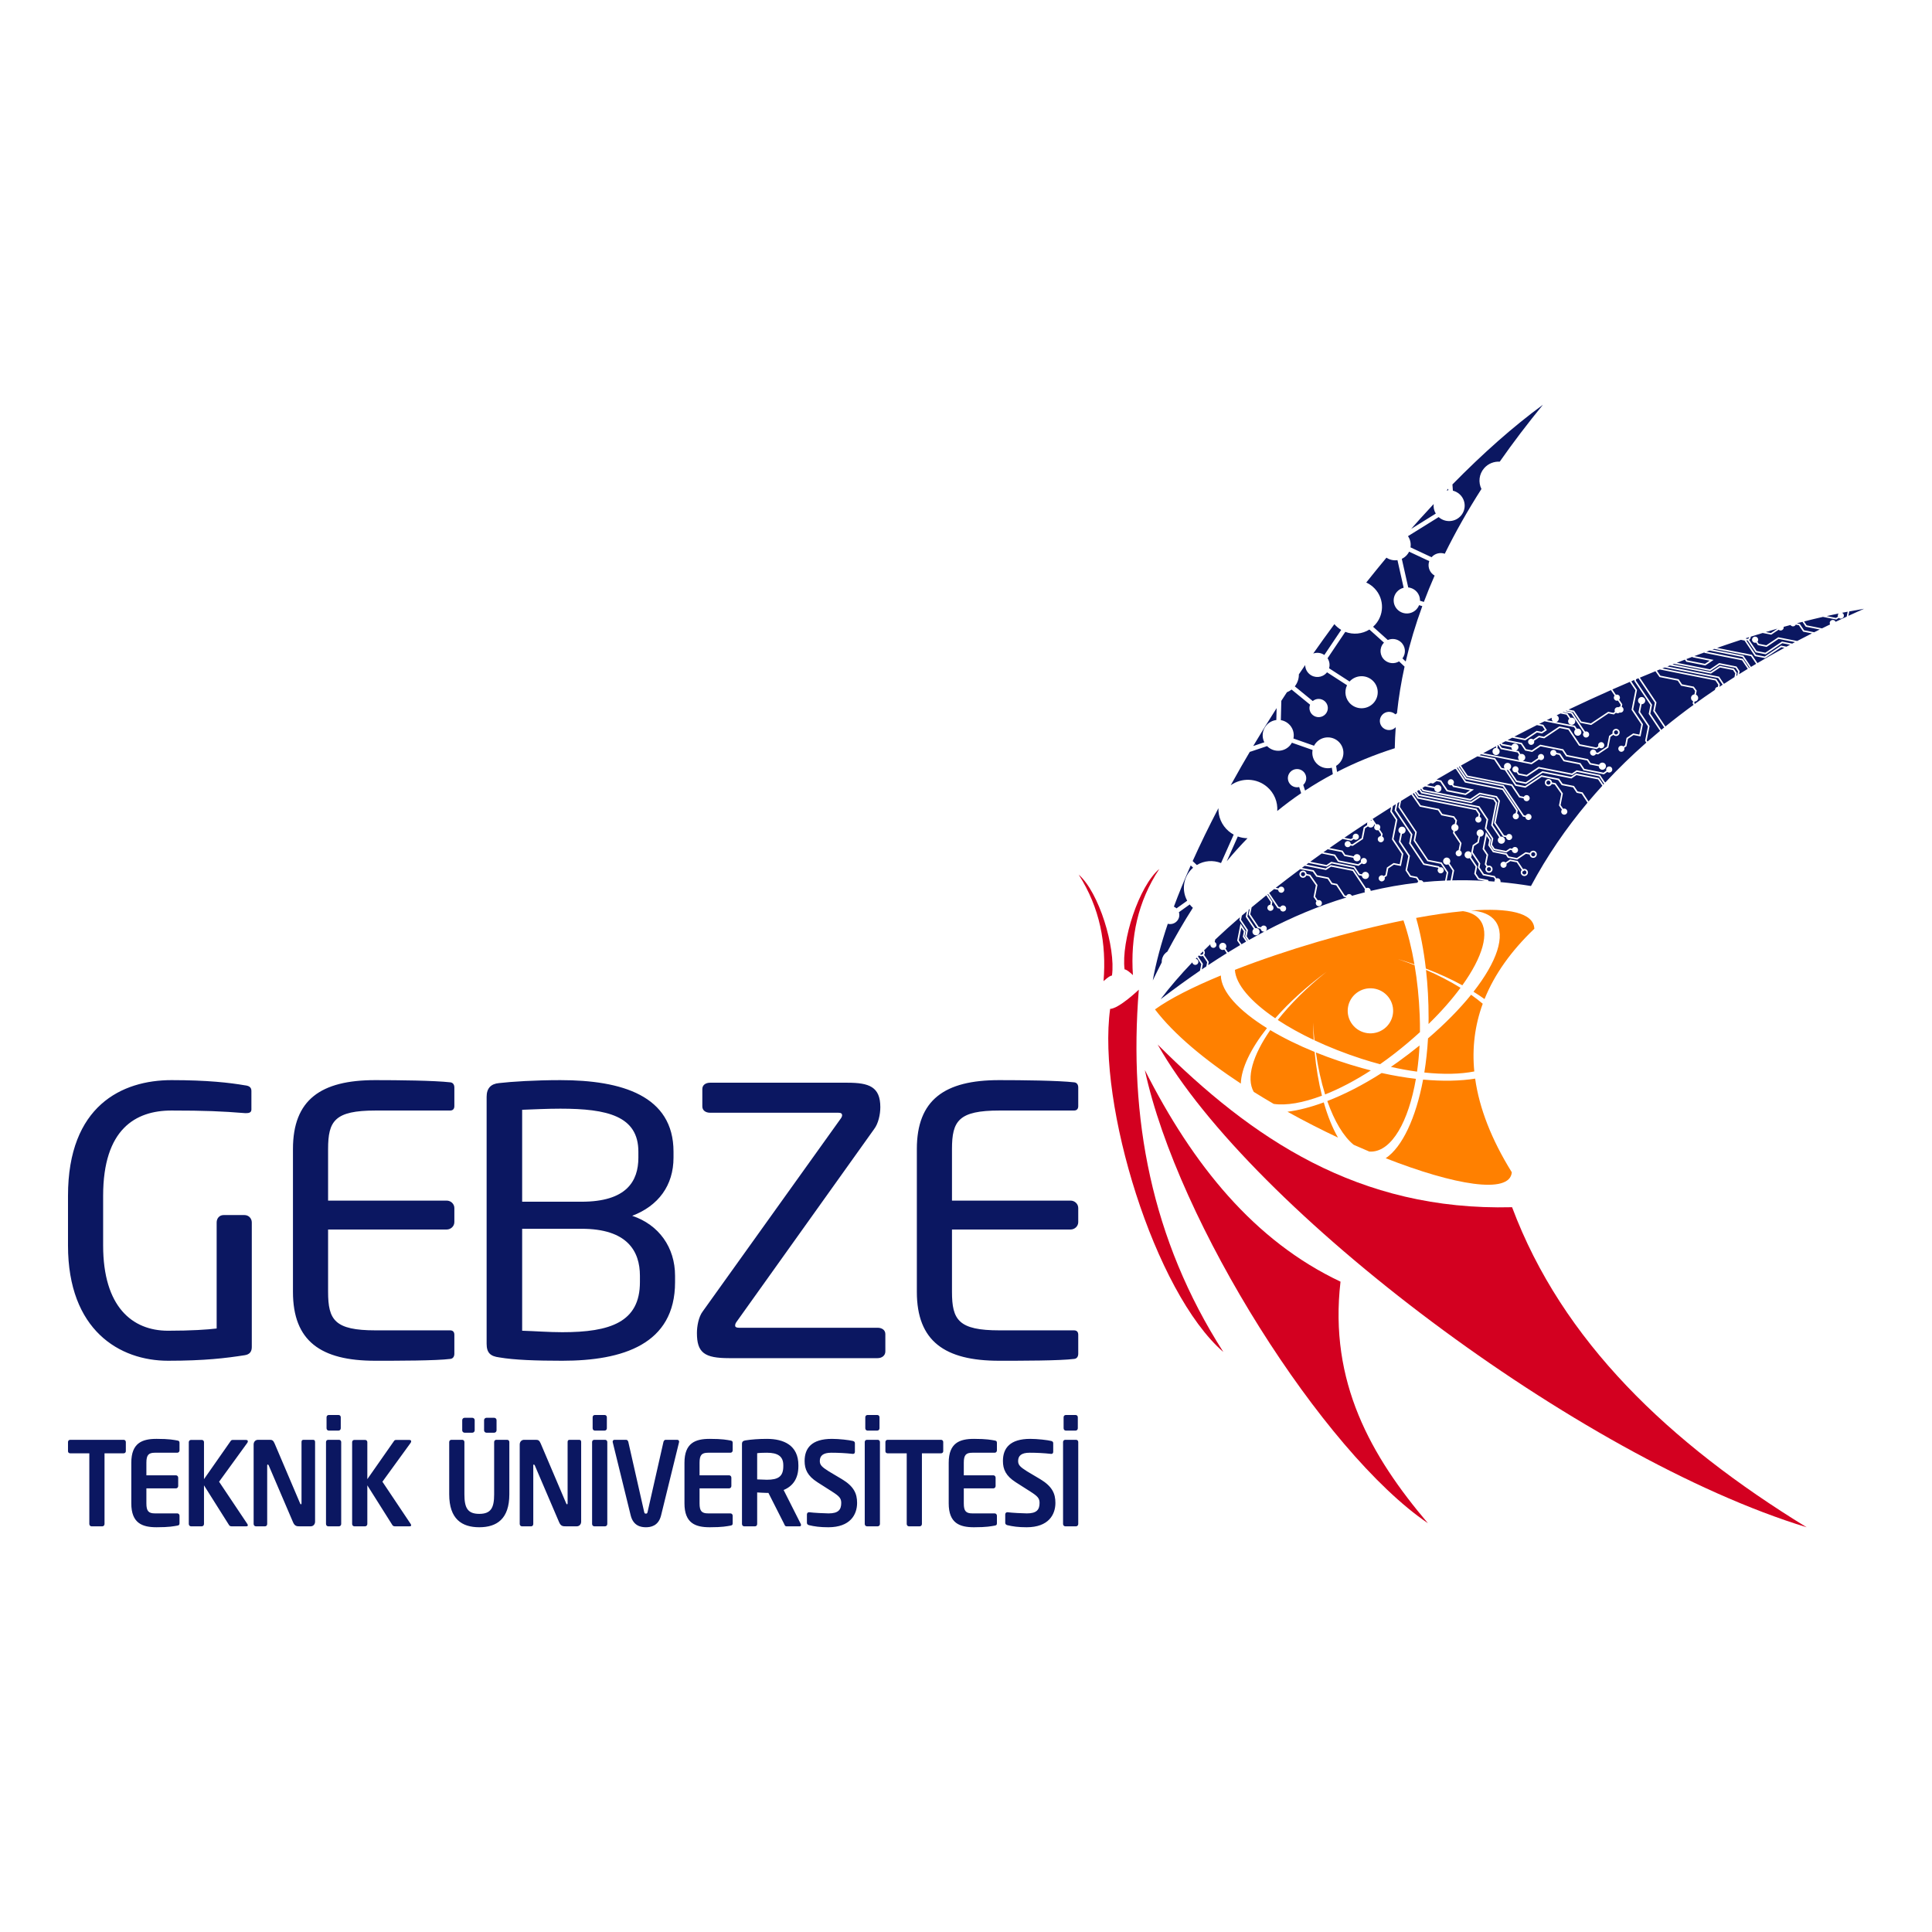 <?xml version="1.0" encoding="utf-8"?>
<!-- Generator: Adobe Illustrator 16.0.0, SVG Export Plug-In . SVG Version: 6.00 Build 0)  -->
<!DOCTYPE svg PUBLIC "-//W3C//DTD SVG 1.1//EN" "http://www.w3.org/Graphics/SVG/1.1/DTD/svg11.dtd">
<svg version="1.1" id="Layer_1" xmlns="http://www.w3.org/2000/svg" xmlns:xlink="http://www.w3.org/1999/xlink" x="0px" y="0px"
	 width="800px" height="800px" viewBox="0 0 800 800" enable-background="new 0 0 800 800" xml:space="preserve">
<g>
	<path fill-rule="evenodd" clip-rule="evenodd" fill="#0B1761" d="M641.345,323.247h-0.006c-0.065-0.015-0.134-0.021-0.199-0.018
		c-0.156,0.006-0.31,0.056-0.44,0.144c-0.187,0.127-0.315,0.314-0.359,0.525l-0.001,0.018c-0.02,0.088-0.021,0.177-0.011,0.267
		c0.016,0.132,0.064,0.261,0.14,0.371c0.125,0.188,0.311,0.315,0.521,0.36h-0.001h0.037l0.01,0.008
		c0.214,0.033,0.431-0.015,0.611-0.135c0.112-0.075,0.204-0.175,0.27-0.291c0.044-0.077,0.074-0.155,0.09-0.232l0.001-0.02
		c0.045-0.222-0.005-0.451-0.127-0.637c-0.089-0.13-0.21-0.235-0.354-0.301C641.47,323.28,641.406,323.262,641.345,323.247
		 M668.338,303.449l0.007,0.011l0.293,0.434l-0.034,0.022c0.111,0.101,0.249,0.172,0.395,0.2l0.012,0.002
		c0.221,0.042,0.45-0.005,0.639-0.13c0.081-0.053,0.152-0.122,0.211-0.2c0.072-0.1,0.125-0.21,0.146-0.322l0.004-0.019
		c0.042-0.223-0.004-0.45-0.129-0.64c-0.125-0.186-0.313-0.313-0.522-0.358l-0.019-0.001c-0.222-0.044-0.451,0.001-0.641,0.126
		c-0.187,0.127-0.315,0.319-0.36,0.541v0.002C668.317,303.228,668.317,303.34,668.338,303.449z M617.275,359.463L617.275,359.463
		l-0.016-0.022c-0.124-0.186-0.312-0.315-0.521-0.356l-0.02-0.003c-0.221-0.044-0.451,0.003-0.638,0.126
		c-0.188,0.127-0.315,0.315-0.359,0.525l-0.001,0.021c-0.045,0.222,0.001,0.449,0.127,0.636c0.125,0.188,0.313,0.317,0.524,0.359
		l0.02,0.003c0.218,0.043,0.448-0.003,0.636-0.13c0.187-0.123,0.316-0.311,0.36-0.522l0.001-0.018
		C617.431,359.868,617.391,359.646,617.275,359.463z M635.722,353.895c0.037-0.217-0.009-0.441-0.133-0.624
		c-0.125-0.187-0.312-0.315-0.521-0.359h-0.021c-0.221-0.045-0.451,0.003-0.637,0.126c-0.158,0.107-0.274,0.255-0.331,0.43
		l-0.047,0.226c-0.012,0.188,0.039,0.37,0.144,0.526c0.025,0.036,0.054,0.07,0.081,0.104c0.123,0.132,0.283,0.222,0.465,0.257
		h-0.001c0.177,0.036,0.357,0.015,0.521-0.063c0.04-0.018,0.079-0.041,0.114-0.065c0.187-0.123,0.316-0.312,0.36-0.523l-0.003,0.003
		v-0.025L635.722,353.895z M631.062,360.427l0.052,0.079l-0.263,0.178l-0.265,0.177l-0.068-0.102
		c-0.072,0.098-0.122,0.208-0.146,0.323l-0.001,0.02c-0.045,0.223,0.001,0.45,0.126,0.638c0.126,0.188,0.319,0.318,0.546,0.363
		l-0.001-0.002c0.221,0.045,0.45-0.003,0.636-0.128c0.187-0.125,0.316-0.313,0.36-0.522l0.001-0.019
		c0.045-0.223-0.001-0.45-0.129-0.64c-0.125-0.188-0.312-0.314-0.522-0.358h0.001h-0.01l-0.011-0.001
		C631.267,360.411,631.162,360.41,631.062,360.427z M539.725,361.149h-0.006c-0.065-0.013-0.131-0.019-0.199-0.016
		c-0.156,0.005-0.308,0.058-0.44,0.146c-0.187,0.123-0.315,0.312-0.357,0.522v-0.001v0.01l-0.003,0.012
		c-0.017,0.086-0.021,0.175-0.011,0.263c0.016,0.134,0.064,0.262,0.14,0.373c0.125,0.187,0.312,0.316,0.521,0.358l0,0h0.039
		l0.009,0.008c0.213,0.034,0.431-0.013,0.611-0.134c0.11-0.074,0.202-0.174,0.27-0.29c0.042-0.078,0.072-0.155,0.088-0.232
		l0.003-0.021c0.045-0.221-0.004-0.45-0.129-0.638c-0.087-0.13-0.207-0.233-0.351-0.299
		C539.85,361.184,539.788,361.164,539.725,361.149z M654.055,316.531l-6.632-1.31l-0.532-0.796l-0.169-0.253l-1.067-1.594
		l-1.291-0.255c-0.246,0.517-0.821,0.809-1.391,0.695c-0.687-0.136-1.134-0.804-1.001-1.492c0.138-0.686,0.806-1.136,1.495-1
		c0.57,0.113,0.987,0.602,1.021,1.173l1.548,0.306l0.071,0.109l1.382,2.062l0.17,0.255l0.146,0.216l6.632,1.312l1.448,2.16
		l0.175,0.262l7.94,1.569l1.169-0.846c-0.09-0.226-0.114-0.473-0.067-0.713c0.033-0.157,0.093-0.309,0.18-0.443
		c0.049-0.073,0.104-0.143,0.168-0.205c0.298-0.303,0.728-0.434,1.147-0.352c0.417,0.084,0.763,0.368,0.927,0.762
		c0.034,0.081,0.06,0.166,0.075,0.253c0.029,0.16,0.028,0.32-0.004,0.479c-0.136,0.686-0.804,1.136-1.492,1
		c-0.207-0.042-0.4-0.132-0.563-0.267l-1.28,0.929l-0.114,0.08l-0.133-0.025l-8.335-1.647l-0.074-0.109L654.055,316.531z
		 M646.762,335.258l-1.227-1.743l0.951-4.818l-2.699-3.837l-1.229-0.243c-0.006,0.019-0.013,0.038-0.021,0.056
		c-0.114,0.262-0.297,0.483-0.535,0.643c-0.326,0.22-0.726,0.301-1.107,0.226l-0.011-0.002c-0.386-0.078-0.724-0.304-0.944-0.631
		c-0.157-0.235-0.246-0.514-0.251-0.797c-0.001-0.1,0.006-0.195,0.024-0.29l0.005-0.03c0.071-0.36,0.272-0.681,0.567-0.9
		c0.021-0.015,0.043-0.03,0.061-0.042c0.328-0.219,0.729-0.301,1.111-0.225l0.009,0.001c0.386,0.077,0.725,0.303,0.941,0.628
		c0.015,0.021,0.029,0.043,0.044,0.065c0.12,0.205,0.191,0.436,0.206,0.671l1.502,0.298l3.003,4.268l-0.951,4.818l1.071,1.521
		c0.221-0.084,0.461-0.104,0.695-0.057c0.687,0.136,1.134,0.805,0.998,1.493c-0.021,0.11-0.06,0.219-0.109,0.32
		c-0.252,0.508-0.823,0.79-1.383,0.678c-0.561-0.11-0.98-0.583-1.021-1.153c-0.009-0.113,0-0.228,0.021-0.339
		C646.525,335.62,646.62,335.422,646.762,335.258z M661.834,308.996c-0.075-0.214-0.093-0.442-0.048-0.667
		c0.135-0.688,0.806-1.137,1.492-1.001c0.688,0.137,1.136,0.806,1,1.493c-0.136,0.687-0.806,1.135-1.492,1
		c-0.224-0.045-0.43-0.146-0.6-0.297l-0.911,0.611l-0.11,0.072l-0.127-0.024l-7.217-1.427l-4.411-6.588l-3.589-0.707l-6.275,4.205
		l-0.109,0.073l-2.081-0.41l-2.133,1.427c0.075,0.215,0.094,0.443,0.049,0.668c-0.136,0.687-0.806,1.135-1.492,0.999
		c-0.688-0.136-1.136-0.806-1-1.492c0.135-0.686,0.805-1.136,1.491-1.001c0.225,0.045,0.431,0.147,0.6,0.299l2.243-1.5l0.107-0.075
		l2.08,0.411l6.386-4.278l4.104,0.811l0.074,0.109l0.22,0.329l4.12,6.147l6.825,1.352L661.834,308.996z M660.955,311.564
		l0.664,0.133l3.797-2.548l0.881-4.452l0.109-0.073l1.347-0.901c-0.029-0.095-0.047-0.19-0.057-0.288
		c-0.015-0.146-0.009-0.289,0.018-0.423l0.003-0.021c0.077-0.385,0.302-0.723,0.628-0.942c0.248-0.166,0.54-0.255,0.839-0.253
		c0.092,0.002,0.186,0.01,0.275,0.029h0.007c0.093,0.019,0.18,0.045,0.265,0.08c0.275,0.11,0.512,0.301,0.677,0.549
		c0.22,0.327,0.3,0.725,0.228,1.1l0,0v0.011l-0.004,0.011c-0.029,0.144-0.079,0.281-0.148,0.411
		c-0.115,0.214-0.278,0.393-0.479,0.528c-0.107,0.072-0.219,0.129-0.339,0.172c-0.25,0.086-0.517,0.104-0.772,0.054l-0.01-0.001
		c-0.26-0.053-0.5-0.171-0.698-0.346c-0.041-0.037-0.08-0.075-0.116-0.118l-0.802,0.537l-0.396,0.265l-0.855,4.325l-0.025,0.13
		l-0.109,0.073l-4.017,2.692l-0.11,0.073l-0.921-0.183c-0.249,0.517-0.821,0.808-1.391,0.695c-0.687-0.137-1.137-0.805-1.001-1.491
		c0.136-0.688,0.806-1.137,1.495-1.001C660.505,310.504,660.924,310.991,660.955,311.564z M615.464,358.904l-0.521-0.779
		l-0.075-0.112l-0.071-0.109l0.763-3.865l-1.654-2.469l0.026-0.129l1.13-5.715l0.081-0.413l0.149-0.754l2.063,3.079l-0.028,0.128
		l-0.411,2.092l1.638,2.446l5.224,1.033l0.127,0.027l0.074,0.108l0.767,1.144l3.359,0.664l3.498-2.342l0.11-0.075l0.127,0.026
		l1.655,0.327c0.109-0.287,0.303-0.533,0.562-0.705c0.319-0.214,0.71-0.297,1.087-0.23l0.009-0.001l0.025,0.008
		c0.386,0.077,0.721,0.303,0.94,0.629c0.218,0.327,0.298,0.724,0.226,1.099v0.002v0.01l-0.003,0.011
		c-0.058,0.286-0.197,0.551-0.406,0.758c-0.069,0.068-0.142,0.128-0.222,0.184c-0.328,0.22-0.729,0.3-1.111,0.225l-0.01-0.002
		c-0.385-0.077-0.722-0.304-0.94-0.629c-0.055-0.082-0.102-0.167-0.14-0.257c-0.064-0.15-0.101-0.309-0.11-0.47l-1.557-0.308
		l-3.606,2.416l-0.129-0.025l-3.745-0.74l-0.074-0.108l-0.767-1.146l-5.222-1.032l-0.13-0.025l-0.071-0.11l-1.146-1.709l-0.64-0.955
		l-0.074-0.109l0.439-2.221l-0.771-1.15l-0.291-0.436l-0.864,4.364l-0.173,0.882l1.653,2.468l-0.025,0.132l-0.739,3.737l0.519,0.771
		c0.268-0.112,0.561-0.141,0.841-0.085l0.018,0.003c0.388,0.077,0.725,0.302,0.944,0.628c0.217,0.328,0.3,0.729,0.222,1.113v0.008
		c-0.077,0.385-0.302,0.723-0.628,0.941c-0.328,0.22-0.724,0.301-1.101,0.226l-0.02-0.001c-0.386-0.078-0.725-0.303-0.942-0.63
		c-0.219-0.326-0.3-0.724-0.226-1.099l0.002-0.021C615.151,359.354,615.278,359.106,615.464,358.904z M629.74,361.006l0.005-0.031
		c0.06-0.289,0.2-0.554,0.407-0.761l-2.095-3.129l-2.646-0.523l-1.081,0.726l-0.542,0.362c0.074,0.214,0.091,0.443,0.046,0.666
		c-0.136,0.687-0.806,1.137-1.492,1.001c-0.687-0.137-1.136-0.806-0.998-1.492c0.136-0.688,0.804-1.138,1.492-1.001
		c0.225,0.043,0.428,0.146,0.598,0.298l1.845-1.233l0.127,0.025l2.904,0.573l0.129,0.025l0.074,0.109l2.175,3.25
		c0.256-0.094,0.53-0.116,0.795-0.064l0.015,0.002c0.385,0.079,0.722,0.304,0.94,0.63c0.218,0.326,0.298,0.723,0.226,1.1
		l-0.003,0.021c-0.077,0.384-0.303,0.721-0.628,0.939c-0.328,0.22-0.727,0.3-1.111,0.225h-0.01c-0.385-0.079-0.722-0.303-0.941-0.63
		C629.755,361.775,629.674,361.383,629.74,361.006z M545.142,373.16l-1.227-1.741l0.295-1.494l0.659-3.324l-2.702-3.837
		l-1.228-0.242c-0.006,0.018-0.015,0.036-0.023,0.054c-0.112,0.262-0.297,0.486-0.535,0.643c-0.326,0.22-0.724,0.302-1.106,0.227
		l-0.012-0.002c-0.386-0.078-0.722-0.303-0.941-0.629c-0.159-0.237-0.249-0.516-0.254-0.801c-0.001-0.093,0.008-0.188,0.023-0.283
		l-0.004-0.005l0.01-0.032c0.074-0.36,0.275-0.679,0.566-0.896c0.021-0.017,0.043-0.031,0.063-0.045
		c0.326-0.22,0.727-0.3,1.111-0.225l0.01,0.002c0.383,0.076,0.722,0.301,0.941,0.628c0.015,0.021,0.029,0.043,0.041,0.066
		c0.121,0.202,0.191,0.433,0.206,0.668l1.502,0.298l3.004,4.268l-0.103,0.523l-0.85,4.295l1.071,1.523
		c0.224-0.084,0.461-0.104,0.695-0.059c0.687,0.135,1.136,0.806,0.998,1.492c-0.021,0.112-0.058,0.22-0.107,0.32
		c-0.254,0.51-0.825,0.79-1.385,0.681c-0.561-0.11-0.979-0.584-1.019-1.155c-0.01-0.112-0.003-0.227,0.018-0.337
		C544.905,373.525,545.001,373.327,545.142,373.16z M498.117,393.979c-0.399,0.396-0.801,0.793-1.192,1.188
		c0.101,0.073,0.216,0.124,0.35,0.151h-0.003c0.159,0.03,0.324,0.015,0.474-0.045l-0.003-0.003l0.313-0.211
		c0.106-0.114,0.181-0.253,0.21-0.405l0.006-0.036l0.001-0.003c0.004-0.025,0.006-0.05,0.009-0.076
		c0.012-0.189-0.038-0.375-0.141-0.528L498.117,393.979z M502.388,389.82l-0.141,0.135c0.039-0.005,0.076-0.01,0.115-0.013
		L502.388,389.82z M567.844,339.455c-0.126,0.083-0.251,0.165-0.377,0.25c0.031-0.003,0.065-0.003,0.097-0.003
		c0.095,0,0.188,0.008,0.279,0.025l0.011,0.003l0.004,0.002c0.072,0.015,0.143,0.035,0.212,0.061L567.844,339.455z M593.565,323.555
		l-0.347,0.203l0.032,0.007L593.565,323.555z M620.349,308.549l-0.347,0.185l0.126,0.191l0.071,0.109l-0.15,0.762
		c0.274,0.112,0.509,0.302,0.674,0.548c0.186,0.275,0.271,0.605,0.247,0.935c-0.005,0.062-0.012,0.12-0.021,0.18l-0.004,0.017
		l-0.004,0.003c-0.061,0.295-0.21,0.563-0.428,0.771c-0.063,0.059-0.125,0.111-0.195,0.157c-0.115,0.076-0.243,0.138-0.374,0.181
		c-0.084,0.026-0.17,0.046-0.257,0.059c-0.16,0.021-0.324,0.017-0.495-0.018l0.005,0.002c-0.159-0.032-0.311-0.09-0.453-0.17
		c-0.075-0.045-0.146-0.096-0.213-0.152c-0.105-0.089-0.198-0.191-0.274-0.307c-0.049-0.069-0.09-0.145-0.125-0.222
		c-0.126-0.281-0.159-0.591-0.101-0.895l0.001-0.014l0.001-0.003c0.013-0.054,0.027-0.106,0.044-0.16
		c0.104-0.315,0.31-0.584,0.584-0.771c0.227-0.151,0.491-0.238,0.763-0.249l0.104-0.519l-0.09-0.135
		c-1.757,0.938-3.508,1.885-5.255,2.837l14.989,2.963c-0.053-0.042-0.105-0.088-0.152-0.138c-0.06-0.063-0.114-0.13-0.163-0.2
		c-0.016-0.025-0.031-0.053-0.046-0.075c-0.024-0.04-0.045-0.082-0.065-0.124c-0.069-0.151-0.115-0.312-0.131-0.477
		c-0.016-0.146-0.01-0.293,0.017-0.438l0.003-0.011l0.002-0.007c0.043-0.198,0.123-0.387,0.239-0.553
		c0.05-0.07,0.104-0.136,0.165-0.196l-0.615-1.031l-6.964-1.377l-0.626-0.932l-0.169-0.255L620.349,308.549z M621.319,308.031
		l-0.406,0.217l0.521,0.778l0.17,0.254l0.236,0.354l4.475,0.884c-0.068-0.057-0.13-0.12-0.188-0.19
		c-0.027-0.037-0.057-0.074-0.082-0.112c-0.034-0.051-0.064-0.104-0.094-0.158c-0.101-0.199-0.155-0.418-0.16-0.638l-4.086-0.808
		L621.319,308.031z M636.395,300.245c-3.119,1.565-6.229,3.153-9.331,4.767l4.395,0.868l4.735-3.173l0.11-0.073l2.051,0.405
		l1.304-0.873l-0.983-1.472L636.395,300.245z M642.55,297.192c-0.689,0.338-1.38,0.678-2.067,1.017l2.573,0.508
		c-0.049-0.038-0.094-0.08-0.138-0.125c-0.061-0.063-0.115-0.13-0.162-0.203c-0.064-0.095-0.118-0.197-0.158-0.305
		c-0.097-0.259-0.12-0.538-0.063-0.824l-0.003,0.006C642.537,297.24,642.542,297.217,642.55,297.192z M667.052,285.76
		c-5.853,2.592-11.711,5.285-17.557,8.07l2.297,0.452l0.071,0.111l2.913,4.349l3.981,0.787l7.157-4.795l0.13,0.027l2.063,0.408
		l0.595-0.514c-0.124-0.25-0.161-0.535-0.108-0.811c0.039-0.203,0.129-0.393,0.259-0.553c0.296-0.365,0.771-0.539,1.233-0.446
		c0.032,0.005,0.063,0.011,0.09,0.02c0.213-0.18,0.476-0.287,0.754-0.304l0.152-0.784l-1.134-1.695
		c-0.216,0.078-0.449,0.096-0.676,0.051c-0.688-0.135-1.136-0.804-1-1.492c0.045-0.226,0.149-0.436,0.304-0.605L667.052,285.76z
		 M700.783,271.979c-0.826,0.309-1.653,0.618-2.482,0.929l0.1,0.147l0.25,0.374l7.34,1.45l1.952-1.307l-6.89-1.361l-0.129-0.025
		L700.783,271.979z M722.21,264.509l-0.099,0.031l0.139,0.028c-0.006-0.011-0.011-0.02-0.019-0.028L722.21,264.509z
		 M724.304,263.835c-0.482,0.153-0.968,0.309-1.453,0.464c0.12,0.126,0.274,0.211,0.457,0.248l0.004,0.002
		c0.131,0.022,0.266,0.016,0.392-0.022l0.193-0.129l0.021,0.033c0.008-0.006,0.014-0.009,0.02-0.015
		c0.186-0.123,0.315-0.314,0.361-0.545L724.304,263.835z M736.026,260.299c-1.605,0.459-3.219,0.932-4.84,1.416l2.103,0.416
		l0.31-0.205L736.026,260.299z M761.33,254.036c-1.638,0.335-3.291,0.691-4.953,1.061l3.877,0.767l0.805-0.538
		c-0.075-0.213-0.091-0.443-0.046-0.668C761.058,254.424,761.169,254.208,761.33,254.036z M765.384,255
		c2.139-0.983,4.29-1.955,6.458-2.916c-2.007,0.33-4.041,0.695-6.094,1.083L765.384,255z M754.446,260.199
		c1.111-0.547,2.227-1.09,3.348-1.63c-0.14-0.261-0.185-0.559-0.129-0.849c0.136-0.688,0.809-1.136,1.495-0.999
		c0.416,0.083,0.762,0.364,0.923,0.754c1.521-0.722,3.053-1.437,4.589-2.147l0.401-2.032c-0.771,0.147-1.536,0.288-2.312,0.442
		c0.54,0.233,0.859,0.82,0.74,1.414c-0.135,0.685-0.803,1.135-1.491,0.998c-0.223-0.044-0.428-0.146-0.598-0.297l-0.914,0.611
		l-0.107,0.072l-0.13-0.025l-5.417-1.07c-2.582,0.588-5.191,1.216-7.827,1.886l1.084,1.617L754.446,260.199z M751.215,261.804
		c0.762-0.381,1.528-0.764,2.295-1.143l-5.788-1.144l-1.356-2.022c-0.776,0.198-1.551,0.394-2.332,0.6l1.226,0.241l0.071,0.11
		l1.385,2.061l0.167,0.253l0.146,0.218L751.215,261.804z M742.125,266.499c0.381-0.202,0.765-0.405,1.146-0.606l-6.793-1.342
		l-0.654,0.438l-1.618,1.082l-2.578,1.729l-0.105,0.07l-3.5-0.693l-0.131-0.024l-0.063-0.096l-0.011-0.013l-0.645-0.962
		c-0.212,0.076-0.441,0.091-0.666,0.048c-0.687-0.137-1.137-0.805-1.001-1.493c0.039-0.19,0.119-0.368,0.235-0.522
		c0.295-0.385,0.781-0.57,1.26-0.478c0.477,0.096,0.856,0.453,0.979,0.919c0.053,0.188,0.058,0.384,0.02,0.573
		c-0.045,0.226-0.146,0.431-0.297,0.599l0.571,0.852l3.114,0.615l4.847-3.246l0.109-0.073l0.13,0.025l7.689,1.519
		c2.023-1.063,4.066-2.111,6.127-3.15l-3.64-0.719l-0.534-0.796l-0.17-0.254l-1.066-1.592l-1.291-0.255
		c-0.247,0.517-0.821,0.807-1.392,0.694c-0.32-0.063-0.602-0.245-0.791-0.512l-0.021-0.03c-0.937,0.253-1.871,0.502-2.813,0.764
		l0.001,0.009c0.029,0.159,0.028,0.322-0.002,0.48c-0.138,0.686-0.806,1.135-1.492,0.998c-0.224-0.043-0.43-0.146-0.6-0.296
		l-2.943,1.971l-0.109,0.074l-0.13-0.025l-3.414-0.675c-1.638,0.497-3.281,1.006-4.933,1.528v0.028
		c0.004,0.112-0.005,0.225-0.025,0.335l-0.003,0.011l-0.002,0.004c-0.079,0.382-0.304,0.714-0.626,0.933
		c-0.008,0.003-0.014,0.008-0.02,0.013l0.961,1.435l0.962,1.437l1.152,1.721l3.644,0.719l6.883-4.61L742.125,266.499z
		 M739.748,267.773c0.498-0.268,0.994-0.535,1.491-0.802l-3.229-0.638l-2.648,1.774l-0.501,0.336l-3.733,2.5l-4.161-0.823
		l-0.074-0.107l-2.428-3.625l-0.807-1.204c-0.16,0.02-0.324,0.014-0.496-0.021l0.006,0.002c-0.029-0.006-0.057-0.014-0.086-0.021
		l4.001,5.975l3.664,0.724l3.593-2.404l1.434-0.963l1.607-1.074l0.109-0.076l0.13,0.027L739.748,267.773z M727.718,274.562
		c3.657-2.15,7.374-4.257,11.153-6.313l-1.246-0.245l-6.646,4.452l-0.099,0.063l-0.129-0.024l-3.921-0.775l-0.131-0.025
		l-4.323-6.453l-1.503-0.298c-3.265,1.068-6.553,2.178-9.862,3.336l14.277,2.822l0.129,0.027l0.072,0.107L727.718,274.562z
		 M725.043,276.153c0.706-0.425,1.416-0.848,2.128-1.269l-2.134-3.185l-15.207-3.006c-0.245,0.085-0.49,0.17-0.735,0.256
		l12.82,2.535L725.043,276.153z M724.257,276.627l0.24-0.146l-2.964-4.425l-13.615-2.69c-0.445,0.157-0.893,0.324-1.338,0.484
		l15.144,2.994L724.257,276.627z M720.094,279.181c1.199-0.746,2.402-1.49,3.617-2.226l-2.372-3.539l-15.363-3.037l-0.131-0.025
		l-0.126-0.189c-1.371,0.495-2.743,0.998-4.119,1.507l7.97,1.577l-2.492,1.67l-0.952,0.636l-7.855-1.553l-0.074-0.109l-0.507-0.756
		c-1.12,0.427-2.245,0.863-3.367,1.299l13.71,2.71l3.856-2.586l0.129,0.025l6.909,1.366l0.13,0.025l0.072,0.108l0.824,1.231
		l0.396,0.59l-0.025,0.128L720.094,279.181z M718.947,279.897l0.409-0.254l0.316-1.603l-1.001-1.492l-6.649-1.315l-3.858,2.585
		l-0.127-0.025l-14.824-2.931c-0.225,0.087-0.445,0.171-0.67,0.258l15.785,3.121l3.76-2.519l5.772,1.142l0.126,0.024l0.033,0.044
		l1.097,1.64l0.071,0.109L718.947,279.897z M713.846,283.17c1.444-0.943,2.897-1.879,4.363-2.804l0.306-1.552l-0.906-1.353
		l-5.386-1.065l-3.761,2.519l-0.13-0.025l-16.884-3.337c-0.342,0.136-0.686,0.273-1.026,0.408l21.432,4.235L713.846,283.17z
		 M711.977,284.407c0.445-0.296,0.892-0.592,1.339-0.887l-1.844-2.751l-22.139-4.376c-0.33,0.131-0.659,0.26-0.986,0.391
		l22.354,4.419l1.402,2.093l0.071,0.111L711.977,284.407z M701.784,291.48c2.732-1.98,5.513-3.923,8.341-5.83l0.03-0.22
		c0.111-0.57,0.6-0.989,1.175-1.02l0.171-0.871l-1.182-1.764l-23.063-4.559c-0.389,0.157-0.779,0.317-1.17,0.475l1.45,2.086
		l7.551,1.492l1.405,2.093l4.752,0.94l0.121,0.022l0.074,0.103l1.136,1.563l-0.028,0.133l-0.296,1.507
		c0.275,0.11,0.514,0.305,0.68,0.551c0.091,0.137,0.161,0.289,0.202,0.448c0.058,0.21,0.064,0.43,0.028,0.643l0.004,0.013
		l-0.014,0.028c-0.009,0.041-0.019,0.079-0.029,0.118c-0.045,0.148-0.11,0.291-0.197,0.419c-0.108,0.155-0.243,0.288-0.399,0.394
		c-0.104,0.069-0.214,0.125-0.33,0.165c-0.164,0.06-0.339,0.088-0.511,0.087l-0.129,0.646L701.784,291.48z M689.615,300.821
		c3.778-3.07,7.664-6.057,11.654-8.964l-0.39-0.58l0.184-0.924c-0.13-0.062-0.251-0.141-0.359-0.238
		c-0.092-0.082-0.171-0.175-0.24-0.277c-0.105-0.155-0.181-0.333-0.221-0.518c-0.031-0.15-0.04-0.308-0.024-0.463
		c0.005-0.044,0.013-0.088,0.024-0.148l-0.001,0.006c0.045-0.219,0.136-0.424,0.271-0.602c0.101-0.132,0.221-0.245,0.356-0.338
		c0.225-0.149,0.485-0.237,0.755-0.25l0.274-1.389L701,284.902l-4.761-0.939l-0.127-0.027l-0.074-0.109l-1.328-1.982l-7.548-1.492
		l-0.074-0.104l-1.604-2.31c-2.147,0.872-4.299,1.76-6.452,2.662l3.078,4.596l0.836,1.247l2.889,4.313l0.074,0.109l-0.028,0.129
		l-0.647,3.287l3.325,4.967L689.615,300.821z M687.896,302.229c0.406-0.335,0.813-0.671,1.223-1.003l-4.562-6.81l0.025-0.13
		l0.612-3.096l0.038-0.19l-6.799-10.15c-0.319,0.135-0.639,0.268-0.956,0.401l-0.104,0.527l1.337,1.995l0.906,1.355l4.476,6.683
		l-0.024,0.129l-0.697,3.533l0.04,0.06L687.896,302.229z M663.937,324.877c0.106-0.117,0.212-0.235,0.321-0.352l-0.051-0.009
		l-2.048-3.059l-9.166-1.82l-1.956,1.308l-0.13-0.025l-13.656-2.699l-0.652,0.438l-1.427,0.956l-0.19,0.127l-2.687,1.798l-3.5-0.691
		l-0.131-0.024l-0.062-0.096l-0.013-0.015l-0.642-0.961c-0.212,0.075-0.444,0.093-0.666,0.048c-0.687-0.136-1.137-0.805-1.001-1.492
		c0.036-0.189,0.116-0.37,0.235-0.523c0.294-0.385,0.781-0.57,1.257-0.478c0.477,0.095,0.856,0.452,0.981,0.921
		c0.05,0.186,0.056,0.383,0.019,0.573c-0.044,0.223-0.146,0.428-0.299,0.597l0.571,0.853l3.116,0.614l4.847-3.247l0.109-0.071
		l0.13,0.025l13.653,2.698l1.623-1.088l0.22-0.146l0.034-0.022l0.076-0.051l0.13,0.024l9.558,1.901l0.043,0.063l2.003,2.991
		l0.181,0.035c5.328-5.737,10.983-11.223,16.945-16.476l-0.509-0.757l1.176-5.947l-0.836-1.248l-1.192-1.78l-1.82-2.717
		l-0.072-0.109l0.025-0.128l0.034-0.177l0.627-3.174c-0.246-0.113-0.456-0.292-0.61-0.52c-0.215-0.32-0.296-0.713-0.229-1.091
		l-0.002-0.015l0.011-0.025c0.08-0.382,0.302-0.716,0.626-0.933c0.329-0.219,0.73-0.299,1.116-0.226l0.02,0.005l0.005,0.003
		c0.377,0.08,0.706,0.305,0.922,0.625c0.221,0.327,0.3,0.729,0.222,1.122l0,0c-0.076,0.385-0.301,0.72-0.627,0.938
		c-0.246,0.167-0.535,0.253-0.831,0.253l-0.632,3.205l3.18,4.747l0.667,0.999l0.073,0.109l-0.024,0.128l-1.151,5.82l0.314,0.468
		c1.712-1.5,3.449-2.979,5.209-4.441l-4.708-7.029l0.726-3.663l-0.8-1.191l-5.849-8.731l-0.074-0.109l0.071-0.367
		c-0.383,0.162-0.768,0.327-1.152,0.491l-0.046,0.238l2.289,3.419l-1.598,8.082l2.348,3.501l1.191,1.781l0.521,0.778l-0.947,4.789
		l-0.063,0.313l-0.311-0.061l-2.568-0.508l-2.343,1.569l-0.582,2.947l-0.025,0.13l-0.905,0.607c0.075,0.213,0.091,0.441,0.046,0.666
		c-0.135,0.686-0.806,1.136-1.492,1.001c-0.686-0.138-1.136-0.806-1.001-1.493c0.136-0.688,0.807-1.137,1.495-1
		c0.223,0.043,0.431,0.146,0.598,0.298l0.686-0.461l0.211-1.068l0.398-2.007l2.78-1.864l2.514,0.495l0.835-4.22l-1.808-2.697
		l-2.081-3.107l-0.098-0.146l-0.073-0.107l1.598-8.084l-1.707-2.547l-0.511-0.762l-0.071-0.11l0.014-0.067
		c-2.421,1.033-4.844,2.087-7.267,3.156l1.465,2.186c0.211-0.073,0.438-0.088,0.657-0.045c0.354,0.07,0.66,0.287,0.845,0.598
		c0.16,0.269,0.216,0.588,0.155,0.895c-0.045,0.222-0.145,0.425-0.291,0.593l1.284,1.918l-0.206,1.043
		c0.274,0.131,0.494,0.357,0.615,0.639c0.104,0.237,0.131,0.5,0.08,0.753c-0.135,0.687-0.806,1.135-1.492,1
		c-0.029-0.006-0.06-0.014-0.089-0.021c-0.295,0.253-0.688,0.356-1.072,0.281c-0.171-0.035-0.335-0.103-0.477-0.201l-0.83,0.717
		l-0.151-0.03l-2.086-0.413l-6.849,4.591l-0.199,0.13l-0.107,0.075l-0.129-0.027l-4.241-0.839l-0.129-0.022l-2.985-4.461
		l-2.871-0.567l-0.241,0.117l2.693,0.531l3.61,5.392l0.32,0.478l0.619,0.925l0.811,1.208c0.215-0.075,0.442-0.092,0.667-0.047
		c0.396,0.077,0.729,0.34,0.901,0.705c0.115,0.245,0.15,0.521,0.099,0.787c-0.138,0.688-0.806,1.136-1.492,1.001
		c-0.688-0.136-1.136-0.807-1.001-1.492c0.045-0.226,0.146-0.431,0.297-0.599l-5.093-7.606l-0.12-0.178l-3.267-0.646l-0.238,0.115
		l1.955,0.388l1.265,1.886c0.112-0.038,0.231-0.063,0.352-0.075c0.144-0.015,0.284-0.006,0.426,0.021l0.004,0.002
		c0.137,0.029,0.271,0.076,0.396,0.141c0.22,0.112,0.406,0.282,0.545,0.487c0.138,0.21,0.226,0.452,0.246,0.703
		c0.011,0.138,0.004,0.276-0.023,0.411l-0.001,0.015l-0.004,0.005c-0.077,0.38-0.302,0.712-0.623,0.929
		c-0.329,0.219-0.729,0.298-1.131,0.219l0.006,0.002c-0.385-0.078-0.716-0.298-0.931-0.619l-0.01-0.01
		c-0.218-0.328-0.297-0.728-0.222-1.115l0.001-0.003c0.028-0.135,0.07-0.264,0.135-0.388c0.074-0.146,0.174-0.278,0.291-0.391
		l-1.103-1.647l-2.529-0.498c-0.524,0.252-1.049,0.501-1.574,0.756c0.264,0.113,0.488,0.298,0.646,0.537
		c0.089,0.128,0.153,0.271,0.195,0.421c0.067,0.226,0.075,0.463,0.025,0.711l0.003-0.007c-0.055,0.27-0.18,0.514-0.369,0.716
		c-0.076,0.082-0.165,0.158-0.26,0.221c-0.071,0.05-0.15,0.092-0.228,0.127c-0.059,0.024-0.115,0.046-0.175,0.063l7.72,1.526
		l0.421,0.628l0.4,0.598c0.219-0.059,0.445-0.064,0.666-0.022l0.014,0.003l0.002,0.001c0.381,0.08,0.715,0.303,0.931,0.627
		c0.134,0.198,0.216,0.429,0.244,0.668c0.016,0.148,0.01,0.301-0.023,0.464v-0.008c-0.076,0.386-0.301,0.719-0.627,0.938
		c-0.325,0.217-0.721,0.3-1.097,0.227h-0.035l-0.013-0.01c-0.376-0.08-0.702-0.303-0.917-0.623
		c-0.217-0.326-0.301-0.721-0.226-1.097v-0.022l0.005-0.012c0.03-0.143,0.08-0.278,0.149-0.407c0.091-0.167,0.212-0.314,0.357-0.435
		l-0.633-0.945l-12.21-2.412c-0.74,0.366-1.48,0.737-2.218,1.107l1.602,0.317l0.127,0.027l0.073,0.107l1.237,1.845l0.177,0.264
		l-2.05,1.374l-2.052-0.403l-4.842,3.244l-0.133-0.027l-5.298-1.047l-1.887,0.986l5.881,1.161l1.732,2.589l2.413,0.476l3.359-2.25
		l0.109-0.075l9.388,1.857l0.13,0.023l1.583,2.369l8.554,1.689l0.127,0.023l1.106,1.652l3.484,0.69
		c0.114-0.261,0.3-0.483,0.535-0.644c0.329-0.218,0.729-0.298,1.116-0.223l0.011,0.003l0.004,0.001
		c0.382,0.078,0.716,0.302,0.932,0.626c0.22,0.326,0.299,0.731,0.22,1.133l0.001-0.008c-0.01,0.05-0.021,0.098-0.037,0.149
		c-0.024,0.075-0.054,0.148-0.089,0.218c-0.114,0.23-0.289,0.426-0.5,0.568c-0.327,0.22-0.728,0.301-1.131,0.223l0.009,0.002
		c-0.386-0.079-0.721-0.303-0.94-0.63c-0.145-0.213-0.23-0.461-0.25-0.719c-0.001-0.026-0.002-0.051-0.002-0.078l-3.613-0.715
		l-0.131-0.024l-0.075-0.113l-1.03-1.537l-8.678-1.715l-1.586-2.367l-9.001-1.779l-3.358,2.249l-0.11,0.073l-0.127-0.025
		l-2.673-0.528l-0.13-0.025l-1.732-2.586l-6.401-1.266c-0.5,0.264-0.997,0.533-1.497,0.799l0.205,0.305l3.829,0.758
		c0.114-0.262,0.3-0.484,0.536-0.642c0.319-0.214,0.707-0.297,1.086-0.23l0.015-0.005l0.03,0.014
		c0.381,0.08,0.713,0.304,0.931,0.628c0.218,0.327,0.298,0.728,0.221,1.132l0.001-0.009c-0.065,0.324-0.235,0.613-0.484,0.827
		c-0.046,0.039-0.092,0.076-0.143,0.11c-0.04,0.026-0.083,0.053-0.125,0.075c-0.079,0.041-0.16,0.076-0.244,0.104l1.091,0.217
		l0.074,0.125l0.671,1.132c0.256-0.095,0.532-0.115,0.803-0.064l0.005,0.002c0.386,0.075,0.725,0.301,0.944,0.628
		c0.101,0.151,0.173,0.322,0.215,0.501c0.042,0.189,0.047,0.384,0.013,0.575l0.02,0.033l-0.031,0.037
		c-0.03,0.134-0.079,0.264-0.144,0.384c-0.077,0.147-0.182,0.279-0.303,0.393c-0.034,0.03-0.069,0.061-0.108,0.09
		c-0.024,0.016-0.046,0.033-0.07,0.05c-0.071,0.048-0.146,0.089-0.227,0.124c-0.064,0.028-0.129,0.054-0.194,0.071l3.569,0.704
		l0.31-0.205l2.523-1.692c-0.075-0.214-0.09-0.443-0.046-0.666c0.067-0.346,0.272-0.646,0.572-0.832
		c0.12-0.074,0.252-0.13,0.391-0.161c0.175-0.041,0.355-0.041,0.53-0.008c0.172,0.035,0.34,0.104,0.485,0.208
		c0.115,0.082,0.216,0.183,0.3,0.298c0.205,0.287,0.281,0.643,0.212,0.987c-0.135,0.688-0.806,1.135-1.491,1
		c-0.223-0.045-0.431-0.146-0.598-0.298l-2.943,1.973l-0.11,0.074l-0.129-0.026l-20.766-4.105c-0.221,0.122-0.442,0.243-0.665,0.364
		l6.456,1.276l2.684,4.006l1.246,0.243c-0.006-0.008-0.014-0.018-0.021-0.026c-0.219-0.327-0.303-0.723-0.226-1.098v-0.046
		l0.008-0.01c0.084-0.37,0.305-0.696,0.624-0.908c0.116-0.08,0.245-0.141,0.38-0.186c0.237-0.075,0.49-0.087,0.736-0.039h0.002
		c0.244,0.049,0.471,0.157,0.663,0.316c0.106,0.091,0.201,0.195,0.28,0.313c0.221,0.326,0.298,0.729,0.221,1.131l0.001-0.007
		c-0.079,0.386-0.302,0.718-0.627,0.937c-0.009,0.005-0.015,0.012-0.022,0.015l0.964,1.435l0.961,1.438l1.153,1.721l3.643,0.719
		l6.884-4.611l0.127,0.025l11.773,2.326l2.093-1.399l9.468,1.872l0.073,0.109L663.937,324.877z M657.781,331.868
		c1.86-2.203,3.764-4.371,5.712-6.507l-1.765-2.638l-8.951-1.768l-1.981,1.327l-0.109,0.073l-11.9-2.354l-2.649,1.775l-0.503,0.335
		l-3.731,2.501l-4.163-0.822l-0.072-0.109l-1.465-2.188l-1.77-2.641c-0.16,0.021-0.323,0.015-0.498-0.021l0.009,0.003
		c-0.03-0.006-0.06-0.013-0.087-0.021l4.001,5.974l3.665,0.725l3.59-2.405l1.436-0.962l1.717-1.15l7.19,1.422l0.124,0.024
		l1.217,1.728l0.247,0.353l4.703,0.93l0.075,0.109l1.438,2.147l2.053,0.406l0.074,0.111L657.781,331.868z M599.042,364.608
		c0.546-0.021,1.091-0.042,1.638-0.058l0.454-2.29l0.342-1.735l-1.754-2.62c-0.289,0.144-0.615,0.192-0.935,0.136l-0.025,0.008
		l-0.024-0.019c-0.376-0.08-0.705-0.303-0.921-0.623c-0.22-0.328-0.3-0.729-0.22-1.132l-0.001,0.008
		c0.006-0.04,0.016-0.078,0.029-0.118c0.096-0.336,0.307-0.625,0.598-0.82c0.328-0.22,0.729-0.298,1.134-0.22l-0.009-0.001
		c0.386,0.077,0.717,0.301,0.937,0.626c0.194,0.29,0.281,0.644,0.244,0.989c-0.004,0.042-0.011,0.084-0.019,0.127l-0.001,0.01
		l-0.001,0.001c-0.049,0.23-0.147,0.44-0.293,0.625l1.937,2.887l-0.82,4.149c4.453-0.107,8.984-0.032,13.6,0.23l-2.742-0.543
		l-0.13-0.023l-1.536-2.294l-0.072-0.108l0.025-0.128l0.542-2.746l-2.428-3.623c-0.29,0.144-0.615,0.189-0.927,0.13h-0.035
		l-0.011-0.01c-0.376-0.081-0.704-0.304-0.919-0.623c-0.218-0.326-0.301-0.728-0.223-1.122l0.005-0.016
		c0.08-0.378,0.302-0.708,0.623-0.923c0.329-0.222,0.729-0.301,1.121-0.226c0.386,0.079,0.724,0.305,0.941,0.631
		c0.22,0.328,0.299,0.728,0.225,1.116l-0.002,0.013l-0.003,0.003c-0.047,0.23-0.15,0.444-0.296,0.627l2.604,3.888l-0.025,0.127
		l-0.006,0.03l-0.02,0.099l-0.517,2.62l1.313,1.963l3.771,0.745l0.164,0.479c0.812,0.053,1.627,0.112,2.444,0.18
		c-0.01-0.118-0.002-0.236,0.02-0.354c0.04-0.2,0.126-0.386,0.254-0.546l-0.545-0.813l-4.466-0.882l-2.121-3.164l0.025-0.13
		l0.298-1.499l-3.019-4.506l-0.074-0.11l0.026-0.129l0.59-2.985l1.958-1.313l0.461-2.331c-0.216-0.113-0.4-0.28-0.536-0.483
		l-0.001-0.003c-0.149-0.223-0.235-0.483-0.249-0.753c-0.006-0.122,0.004-0.239,0.025-0.354l0.003-0.011
		c0.006-0.027,0.011-0.056,0.02-0.082c0.071-0.278,0.221-0.526,0.432-0.719c0.055-0.051,0.115-0.098,0.177-0.139
		c0.328-0.219,0.729-0.3,1.129-0.223l0.001,0.002c0.381,0.078,0.716,0.301,0.933,0.626c0.043,0.063,0.079,0.129,0.11,0.198
		c0.123,0.258,0.165,0.546,0.128,0.829c-0.004,0.02-0.005,0.038-0.01,0.058l0.005,0.012l-0.011,0.027
		c-0.024,0.116-0.063,0.228-0.112,0.334c-0.115,0.245-0.292,0.453-0.517,0.605c-0.27,0.18-0.591,0.265-0.911,0.247l-0.477,2.411
		l-0.024,0.13l-1.962,1.313l-0.512,2.598l3.093,4.615l-0.323,1.628l1.827,2.729l4.469,0.884l0.668,1.001
		c0.23-0.096,0.485-0.121,0.731-0.07c0.688,0.135,1.136,0.804,1,1.496l-0.017,0.072c4.142,0.387,8.352,0.923,12.632,1.625
		c6.644-12.392,14.492-23.857,23.41-34.502l-2.428-3.686l-1.923-0.38l-0.127-0.027l-0.074-0.108l-1.438-2.146l-4.691-0.927
		l-0.077-0.104l-1.392-1.977l-6.806-1.346l-6.647,4.453l-0.096,0.064l-0.13-0.026l-3.921-0.774l-0.13-0.025l-4.323-6.452
		l-1.755-0.349l-2.686-4.005l-6.931-1.371c-2.291,1.26-4.569,2.531-6.837,3.812l2.778,4.148l18.341,3.624l0.128,0.027l0.064,0.095
		l0.009,0.014l3.17,4.73l1.57,0.311c0.247-0.518,0.822-0.809,1.393-0.696c0.687,0.136,1.133,0.806,1,1.492
		c-0.014,0.061-0.029,0.118-0.05,0.176c-0.209,0.593-0.826,0.945-1.444,0.823c-0.571-0.111-0.991-0.599-1.022-1.172l-1.828-0.361
		l-3.243-4.841l-18.469-3.651l-0.323-0.481l-2.63-3.924l-0.271,0.152l3.104,4.634l15.469,3.058l2.755,4.114l5.321,7.944l0.245,0.362
		l0.751,0.148c0.045-0.093,0.101-0.179,0.165-0.258c0.299-0.36,0.77-0.528,1.227-0.437c0.46,0.09,0.83,0.424,0.967,0.87
		c0.063,0.202,0.074,0.415,0.033,0.622c-0.135,0.687-0.806,1.134-1.491,0.999c-0.571-0.113-0.991-0.599-1.022-1.172l-1.011-0.2
		l-0.073-0.109l-0.862-1.287l-7.388-11.026l-15.47-3.059l-3.275-4.891l-0.264,0.147l3.703,5.526l15.495,3.063l0.074,0.107
		l3.648,5.45l2.28,3.404l-0.025,0.128l-0.245,1.243c0.516,0.248,0.809,0.824,0.695,1.392c-0.136,0.687-0.806,1.137-1.492,1.001
		c-0.687-0.138-1.137-0.806-1.001-1.493c0.114-0.571,0.601-0.989,1.175-1.022l0.218-1.113l-5.709-8.525l-15.364-3.038l-0.133-0.025
		l-0.071-0.108l-3.636-5.429l-0.445-0.088c-2.544,1.45-5.071,2.913-7.584,4.386l1.776,0.351l0.13,0.025l2.639,3.939l7.339,1.451
		l0.372-0.25l1.58-1.058l-7.019-1.388l-0.074-0.107l-0.421-0.632c-0.215,0.075-0.445,0.093-0.67,0.048
		c-0.465-0.093-0.84-0.436-0.973-0.889c-0.059-0.197-0.067-0.403-0.027-0.604c0.135-0.687,0.806-1.135,1.494-1
		c0.687,0.137,1.134,0.807,0.998,1.493c-0.04,0.201-0.126,0.388-0.255,0.548c-0.012,0.019-0.026,0.035-0.042,0.052l0.351,0.521
		l8.266,1.634l-2.493,1.669l-0.952,0.638l-7.857-1.554l-0.072-0.108l-2.566-3.83l-1.517-0.301l-1.501,1.007l-0.993-0.198
		c-0.509,0.301-1.01,0.603-1.512,0.903l3.215,0.636c0.004-0.006,0.006-0.012,0.009-0.016c0.115-0.196,0.271-0.367,0.461-0.493
		c0.326-0.22,0.721-0.302,1.097-0.226h0.021l0.014,0.006c0.38,0.078,0.715,0.301,0.931,0.624c0.129,0.19,0.209,0.407,0.239,0.635
		c0.021,0.16,0.016,0.323-0.02,0.498l0.001-0.008c-0.079,0.386-0.301,0.719-0.627,0.938c-0.328,0.22-0.729,0.3-1.131,0.22
		l0.006,0.003c-0.386-0.078-0.717-0.301-0.937-0.627c-0.187-0.279-0.274-0.61-0.249-0.942l-3.847-0.762l-1.061,0.633l0.491,0.734
		l19.309,3.817l3.858-2.586l7.036,1.393l0.13,0.024l0.075,0.109l0.824,1.231l0.396,0.589l-0.726,3.662l-1.072,5.432l3.467,5.181
		l0.966,0.19c0.249-0.516,0.824-0.809,1.392-0.696c0.65,0.129,1.092,0.736,1.016,1.394c-0.004,0.034-0.009,0.067-0.016,0.1
		c-0.049,0.245-0.166,0.467-0.341,0.646c-0.165,0.167-0.375,0.286-0.605,0.343c-0.179,0.043-0.365,0.046-0.545,0.012
		c-0.182-0.037-0.352-0.109-0.502-0.22c-0.19-0.14-0.339-0.328-0.429-0.546c-0.055-0.13-0.085-0.268-0.092-0.407l-1.225-0.241
		l-0.072-0.109l-3.689-5.509l0.025-0.13l1.772-8.965l-1-1.492l-6.65-1.313l-3.857,2.584l-0.13-0.024l-19.695-3.894l-0.075-0.11
		l-0.582-0.871l-0.304,0.18l0.775,1.155l20.174,3.989l3.725-2.496l0.035-0.024l5.772,1.14l0.127,0.028l0.074,0.11l1.055,1.572
		l0.071,0.109l-0.531,2.694l-1.292,6.535l2.704,4.038l0.555,0.828c0.196-0.042,0.402-0.042,0.616,0l-0.008-0.003
		c0.204,0.041,0.395,0.123,0.564,0.244c0.146,0.104,0.271,0.234,0.372,0.384c0.037,0.053,0.068,0.108,0.098,0.164
		c0.112,0.229,0.166,0.482,0.152,0.737c-0.002,0.073-0.011,0.144-0.03,0.23l0.003-0.007c-0.078,0.385-0.3,0.718-0.626,0.937
		c-0.329,0.22-0.729,0.3-1.135,0.22l0.014,0.003c-0.385-0.076-0.724-0.301-0.941-0.627c-0.22-0.326-0.3-0.73-0.225-1.115
		l0.001-0.011l0.004-0.004c0.012-0.067,0.03-0.132,0.052-0.196c0.085-0.239,0.23-0.453,0.421-0.622
		c0.028-0.021,0.055-0.045,0.083-0.063l-0.159-0.238l-0.03-0.043l-0.55-0.823l-2.538-3.787l-0.071-0.109l0.024-0.13l1.799-9.104
		l-0.906-1.352l-5.384-1.063l-3.763,2.518l-0.127-0.024l-20.43-4.038l-0.13-0.025l-0.074-0.11l-0.866-1.293
		c-0.279,0.169-0.555,0.337-0.831,0.505l0.895,1.334l24.958,4.934l3.613,5.395l-0.726,3.668l2.844,4.245l-0.516,2.615l1.091,1.629
		l4.696,0.929l1.642-1.101l0.911,0.18c0.247-0.518,0.822-0.808,1.393-0.695c0.687,0.136,1.136,0.806,1,1.493
		c-0.094,0.467-0.438,0.842-0.896,0.973c-0.194,0.058-0.399,0.065-0.597,0.025c-0.199-0.038-0.385-0.124-0.544-0.251
		c-0.285-0.225-0.46-0.561-0.478-0.921l-0.655-0.129l-1.641,1.102l-5.212-1.032l-1.387-2.068l0.517-2.61l-2.845-4.246l0.726-3.671
		l-3.319-4.956l-24.959-4.932l-1.057-1.578l-0.241,0.146l1.36,2.029l24.122,4.767l1.405,2.095l0.071,0.11l-0.025,0.129l-0.199,0.997
		c0.519,0.248,0.81,0.821,0.698,1.392c-0.138,0.687-0.806,1.137-1.494,0.999c-0.687-0.136-1.137-0.804-0.999-1.49
		c0.112-0.572,0.598-0.99,1.173-1.023l0.171-0.868l-1.182-1.765l-24.124-4.769l-0.072-0.109l-1.447-2.161l-0.45,0.271l3.313,4.768
		l7.551,1.492l1.402,2.095l4.754,0.939l0.121,0.023l0.074,0.102l1.053,1.448l0.084,0.115l-0.028,0.133l-0.297,1.507
		c0.275,0.111,0.513,0.303,0.678,0.551c0.094,0.138,0.163,0.289,0.204,0.446c0.06,0.218,0.065,0.44,0.024,0.652v0.022l-0.005,0.013
		c-0.01,0.038-0.02,0.078-0.03,0.116c-0.044,0.149-0.11,0.29-0.199,0.42c-0.105,0.154-0.241,0.287-0.396,0.393
		c-0.104,0.068-0.215,0.125-0.331,0.166c-0.164,0.06-0.339,0.088-0.511,0.085l-0.129,0.647l2.878,4.296l-0.604,3.054
		c0.479,0.23,0.771,0.748,0.711,1.282c-0.002,0.037-0.008,0.074-0.016,0.109c-0.136,0.688-0.806,1.136-1.492,1.001
		c-0.687-0.137-1.137-0.805-1.001-1.493c0.009-0.036,0.016-0.071,0.025-0.107c0.153-0.52,0.615-0.885,1.149-0.915l0.552-2.795
		l-2.878-4.298l0.025-0.128l0.158-0.794c-0.133-0.063-0.254-0.143-0.36-0.239c-0.091-0.081-0.171-0.174-0.24-0.276
		c-0.105-0.157-0.18-0.333-0.22-0.519c-0.031-0.152-0.041-0.308-0.025-0.462c0.005-0.045,0.012-0.09,0.024-0.151l-0.003,0.008
		c0.045-0.221,0.136-0.424,0.273-0.604c0.1-0.13,0.22-0.244,0.355-0.335c0.226-0.152,0.485-0.237,0.753-0.25l0.274-1.39
		l-0.896-1.233l-4.762-0.941l-0.129-0.025l-0.072-0.109l-1.33-1.983l-7.545-1.493l-0.074-0.104l-3.41-4.905
		c-1.431,0.869-2.854,1.745-4.271,2.623l-0.489,2.471l3.52,5.252l0.506,0.756l2.891,4.313l0.072,0.109l-0.025,0.129l-0.65,3.288
		l1.246,1.858l4.161,6.212l5.441,1.076l0.133,0.025l0.071,0.108l2.657,3.965l-0.024,0.129L599.042,364.608z M567.577,368.9
		c6.3-1.496,12.753-2.643,19.381-3.391l0.009-0.034c0.046-0.217,0.146-0.415,0.295-0.579l-0.83-1.236l-2.627-0.518l-0.072-0.111
		l-1.751-2.615l1.175-5.945l-0.835-1.249l-1.192-1.78l-1.82-2.717l-0.075-0.109l0.028-0.129l0.032-0.175l0.626-3.175
		c-0.243-0.114-0.456-0.293-0.607-0.519c-0.215-0.32-0.299-0.711-0.23-1.088l-0.006-0.02l0.016-0.03
		c0.081-0.378,0.305-0.709,0.626-0.925c0.326-0.222,0.728-0.302,1.116-0.226l0.017,0.003l0.005,0.003
		c0.379,0.081,0.709,0.304,0.925,0.624c0.22,0.328,0.297,0.73,0.221,1.124v-0.003c-0.076,0.386-0.301,0.721-0.627,0.94
		c-0.248,0.166-0.535,0.253-0.83,0.251l-0.635,3.208l3.18,4.747l0.67,0.998l0.073,0.11l-1.176,5.947l1.528,2.285l2.628,0.521
		l0.073,0.11l0.902,1.344c0.212-0.074,0.444-0.092,0.667-0.045c0.405,0.078,0.745,0.351,0.914,0.729l0.015,0.03
		c2.965-0.29,5.968-0.498,9.004-0.624l0.654-3.301l-2.438-3.637l-5.442-1.077l-0.131-0.024l-0.073-0.11l-5.624-8.397l0.673-3.415
		l-6.985-10.43l0.426-2.151l-0.725,0.448l-0.575,2.911l1.337,1.995l5.385,8.037l-0.725,3.663l0.04,0.06l5.577,8.323l6.088,1.204
		l0.295,0.439c0.215-0.076,0.444-0.093,0.669-0.049c0.687,0.137,1.137,0.808,1.001,1.494c-0.138,0.686-0.809,1.135-1.495,0.999
		c-0.686-0.136-1.136-0.806-0.998-1.492c0.045-0.224,0.146-0.43,0.297-0.601l-0.146-0.219l-6.092-1.204l-0.074-0.109l-5.834-8.711
		l0.723-3.662l-0.798-1.191l-5.851-8.732l-0.074-0.108l0.514-2.591c-0.404,0.253-0.805,0.505-1.206,0.758l-0.432,2.194l2.289,3.418
		l-0.025,0.13l-1.572,7.954l2.345,3.501l1.191,1.782l0.523,0.776l-0.027,0.128l-0.922,4.663l-0.061,0.311l-0.312-0.061l-2.568-0.508
		l-2.343,1.569l-0.609,3.078l-0.902,0.606c0.072,0.214,0.091,0.443,0.046,0.666c-0.136,0.688-0.806,1.138-1.492,1
		c-0.687-0.137-1.137-0.804-1.001-1.491s0.806-1.137,1.492-1.002c0.225,0.046,0.431,0.147,0.6,0.298l0.687-0.459l0.606-3.077
		l2.783-1.863l2.514,0.497l0.834-4.219l-3.889-5.805l-0.171-0.256l1.598-8.084l-1.706-2.548l-0.512-0.761l-0.071-0.11l0.025-0.129
		l0.342-1.731c-2.578,1.622-5.136,3.249-7.661,4.889l1.507,2.246c0.211-0.071,0.437-0.088,0.657-0.043
		c0.354,0.07,0.659,0.287,0.845,0.596c0.16,0.271,0.213,0.588,0.152,0.897c-0.042,0.219-0.142,0.422-0.29,0.59l1.285,1.92
		l-0.025,0.129l-0.181,0.911c0.275,0.133,0.492,0.36,0.616,0.641c0.102,0.236,0.13,0.498,0.08,0.754
		c-0.136,0.686-0.806,1.134-1.492,0.998c-0.687-0.135-1.136-0.805-1.001-1.493c0.05-0.253,0.176-0.483,0.361-0.663
		c0.22-0.214,0.509-0.341,0.812-0.358l0.154-0.783l-1.133-1.697c-0.218,0.078-0.45,0.098-0.676,0.051
		c-0.689-0.136-1.139-0.805-1.001-1.492c0.045-0.226,0.15-0.434,0.303-0.605l-0.312-0.467c-0.004,0.078-0.011,0.158-0.026,0.235
		l-0.003,0.013l-0.001,0.005c-0.03,0.138-0.079,0.273-0.146,0.397c-0.115,0.214-0.28,0.396-0.48,0.531
		c-0.104,0.07-0.22,0.128-0.339,0.168c-0.25,0.087-0.518,0.105-0.793,0.051l0.007,0.002c-0.258-0.053-0.495-0.168-0.691-0.345
		c-0.042-0.038-0.081-0.076-0.119-0.118l-0.802,0.537l-0.396,0.267l-0.855,4.324l-0.022,0.131l-0.11,0.071l-4.129,2.765l-0.92-0.18
		c-0.247,0.515-0.822,0.808-1.392,0.694c-0.687-0.137-1.137-0.805-0.999-1.493c0.136-0.687,0.804-1.135,1.493-0.999
		c0.57,0.112,0.987,0.601,1.021,1.174l0.662,0.13l3.8-2.547l0.88-4.451l1.454-0.977c-0.027-0.093-0.047-0.189-0.057-0.287
		c-0.015-0.146-0.009-0.294,0.021-0.438l0.004-0.019l0.001-0.004c0.028-0.126,0.07-0.248,0.129-0.363
		c-3.234,2.117-6.422,4.245-9.561,6.383l2.742,0.541l0.802-0.536c-0.075-0.215-0.091-0.445-0.046-0.669
		c0.136-0.687,0.806-1.136,1.492-1c0.687,0.137,1.136,0.806,0.998,1.494c-0.136,0.686-0.806,1.136-1.492,0.999
		c-0.222-0.044-0.428-0.146-0.597-0.296l-1.021,0.683l-3.614-0.715c-1.831,1.252-3.644,2.506-5.44,3.762l5.315,1.05l0.129,0.024
		l1.106,1.652l3.484,0.688c0.112-0.259,0.298-0.483,0.533-0.641c0.329-0.219,0.73-0.299,1.134-0.219l-0.008-0.004
		c0.385,0.079,0.72,0.302,0.939,0.629c0.217,0.324,0.297,0.722,0.225,1.096v0.021l-0.005,0.013c-0.01,0.05-0.023,0.098-0.038,0.144
		c-0.024,0.074-0.055,0.148-0.09,0.218c-0.112,0.231-0.286,0.428-0.501,0.57c-0.325,0.218-0.727,0.299-1.127,0.22l0.009,0.003
		c-0.386-0.076-0.724-0.301-0.941-0.628c-0.145-0.214-0.232-0.463-0.25-0.719c-0.003-0.027-0.004-0.053-0.004-0.078l-3.613-0.716
		l-0.131-0.024l-0.074-0.112l-1.029-1.54l-5.786-1.144c-0.594,0.417-1.177,0.835-1.762,1.251l4.81,0.949l1.447,2.16l0.175,0.261
		l7.94,1.571l1.167-0.847c-0.09-0.227-0.111-0.473-0.065-0.713c0.031-0.158,0.091-0.308,0.18-0.442
		c0.047-0.076,0.103-0.144,0.166-0.207c0.3-0.302,0.73-0.434,1.147-0.352c0.419,0.084,0.765,0.369,0.927,0.763
		c0.034,0.081,0.06,0.167,0.075,0.254c0.029,0.157,0.028,0.319-0.002,0.477c-0.136,0.688-0.806,1.135-1.492,1
		c-0.209-0.04-0.4-0.133-0.564-0.267l-1.278,0.93l-0.113,0.082l-8.47-1.675l-0.072-0.11l-1.551-2.313l-5.138-1.017
		c-1.604,1.14-3.188,2.28-4.761,3.422l6.748,1.335l1.95-1.31l0.13,0.025l9.56,1.9l0.041,0.064l2.003,2.99l1.001,0.196
		c0.102-0.316,0.307-0.591,0.587-0.776c0.063-0.042,0.128-0.077,0.194-0.11c0.289-0.137,0.609-0.175,0.921-0.115l0.014,0.003
		l0.005,0.002c0.306,0.063,0.582,0.222,0.792,0.452c0.05,0.055,0.096,0.112,0.137,0.174c0.22,0.326,0.299,0.729,0.219,1.133
		l0.001-0.008c-0.076,0.385-0.301,0.718-0.626,0.936c-0.117,0.08-0.246,0.143-0.382,0.186c-0.238,0.073-0.488,0.088-0.746,0.037
		h-0.003c-0.24-0.05-0.462-0.158-0.65-0.315c-0.107-0.09-0.202-0.193-0.281-0.311c-0.13-0.195-0.215-0.417-0.241-0.648l-1.192-0.235
		l-0.129-0.025l-2.048-3.056l-9.166-1.824l-1.953,1.31l-0.131-0.025l-7.454-1.475c-0.3,0.22-0.604,0.438-0.901,0.655l7.997,1.582
		l0.475-0.317l1.618-1.086l0.129,0.026l9.341,1.846l0.071,0.11l5.106,7.621c0.266-0.153,0.579-0.207,0.882-0.147
		C567.153,367.758,567.584,368.291,567.577,368.9z M559.799,370.943c1.783-0.515,3.58-0.999,5.388-1.456
		c-0.137-0.26-0.183-0.558-0.126-0.847c0.028-0.141,0.079-0.275,0.149-0.397l-1.588-2.375l-3.513-5.239l-8.951-1.77l-1.981,1.326
		l-0.11,0.075l-8.823-1.745c-0.394,0.288-0.779,0.576-1.17,0.866l4.887,0.967l1.216,1.727l0.249,0.353l4.575,0.903l0.127,0.026
		l0.074,0.109l1.438,2.147l2.054,0.406l0.073,0.11l3.065,4.655l0.665,0.131c0.121-0.257,0.329-0.464,0.584-0.59
		c0.251-0.124,0.532-0.16,0.808-0.106c0.274,0.053,0.521,0.195,0.705,0.405c0.08,0.092,0.146,0.193,0.199,0.303L559.799,370.943z
		 M524.134,385.439c10.657-5.569,21.697-10.258,33.251-13.779l-0.004-0.015c-0.005-0.033-0.007-0.07-0.01-0.105l-0.792-0.156
		l-0.131-0.024l-0.074-0.115l-3.064-4.652l-2.051-0.405l-0.075-0.109l-1.438-2.147l-4.691-0.928l-0.075-0.104l-0.581-0.826
		l-0.81-1.149l-5.206-1.028c-3.465,2.574-6.854,5.152-10.139,7.731l1.142,0.226c0.249-0.517,0.822-0.807,1.393-0.694
		c0.688,0.135,1.136,0.805,1,1.492c-0.011,0.06-0.029,0.118-0.05,0.176c-0.209,0.593-0.826,0.946-1.442,0.823
		c-0.571-0.113-0.991-0.599-1.024-1.172l-1.673-0.331c-0.682,0.537-1.357,1.075-2.032,1.611l3.593,5.361l0.245,0.365l0.751,0.147
		c0.046-0.092,0.101-0.179,0.166-0.258c0.296-0.358,0.767-0.528,1.227-0.438c0.457,0.09,0.827,0.425,0.966,0.871
		c0.062,0.202,0.074,0.413,0.032,0.622c-0.136,0.687-0.807,1.135-1.492,0.999c-0.571-0.112-0.991-0.6-1.022-1.174l-1.011-0.199
		l-0.071-0.109l-3.883-5.791l-0.218,0.176l2.043,3.051l-0.025,0.13l-0.245,1.243c0.516,0.249,0.807,0.822,0.695,1.391
		c-0.138,0.688-0.806,1.136-1.494,1c-0.687-0.135-1.137-0.804-0.999-1.491c0.112-0.571,0.599-0.991,1.173-1.023l0.221-1.111
		l-1.868-2.791c-2.067,1.661-4.085,3.323-6.066,4.979l-0.566,2.868l3.469,5.18l0.966,0.19c0.247-0.517,0.822-0.807,1.392-0.694
		c0.648,0.127,1.093,0.736,1.014,1.392c-0.002,0.033-0.007,0.067-0.013,0.101c-0.05,0.245-0.169,0.466-0.344,0.644
		C524.173,385.402,524.153,385.422,524.134,385.439z M517.231,389.194c2.102-1.188,4.216-2.344,6.347-3.465
		c-0.176,0.042-0.36,0.045-0.539,0.01c-0.181-0.035-0.352-0.109-0.501-0.218c-0.19-0.138-0.338-0.329-0.428-0.547
		c-0.055-0.129-0.085-0.267-0.094-0.406l-1.223-0.243l-0.936-1.394l-2.828-4.223l0.025-0.129l0.44-2.227
		c-0.141,0.118-0.286,0.237-0.427,0.357l-0.55,2.775l2.705,4.038l0.554,0.826c0.199-0.042,0.402-0.042,0.616,0h-0.006
		c0.202,0.04,0.393,0.122,0.563,0.242c0.146,0.104,0.274,0.235,0.374,0.386c0.035,0.051,0.066,0.106,0.096,0.165
		c0.114,0.226,0.166,0.48,0.154,0.733c-0.004,0.073-0.011,0.146-0.03,0.233l0.001-0.008c-0.076,0.386-0.3,0.718-0.626,0.937
		c-0.326,0.22-0.729,0.3-1.13,0.222l0.008,0.001c-0.386-0.078-0.721-0.301-0.94-0.628c-0.22-0.326-0.3-0.729-0.225-1.116
		l0.004-0.011l0.001-0.004c0.014-0.065,0.03-0.131,0.055-0.195c0.085-0.24,0.229-0.453,0.421-0.622
		c0.025-0.022,0.054-0.044,0.08-0.064l-0.159-0.236l-0.027-0.042l-0.551-0.823l-2.538-3.789l-0.073-0.11l0.024-0.126l0.421-2.125
		c-0.691,0.587-1.373,1.175-2.057,1.76l-0.336,1.705l2.772,4.136l0.074,0.109l-0.028,0.13l-0.49,2.483L517.231,389.194z
		 M514.077,391.007c0.63-0.368,1.261-0.733,1.893-1.095l-0.637-0.95l-0.64-0.954l-0.072-0.109l0.438-2.224l-1.062-1.584
		l-1.036,5.246L514.077,391.007z M500.261,399.657c2.552-1.697,5.12-3.354,7.708-4.962l-0.997-1.489
		c-0.29,0.144-0.615,0.19-0.929,0.13h-0.035l-0.011-0.009c-0.376-0.082-0.702-0.304-0.917-0.624c-0.22-0.327-0.3-0.726-0.224-1.126
		l0.003-0.002c0.077-0.383,0.302-0.717,0.626-0.934c0.327-0.219,0.728-0.301,1.121-0.224c0.386,0.078,0.723,0.303,0.941,0.63
		c0.22,0.327,0.297,0.729,0.225,1.115l-0.004,0.015l-0.001,0.003c-0.049,0.23-0.15,0.443-0.298,0.626l1.041,1.554
		c1.665-1.03,3.338-2.04,5.02-3.029l-1.245-1.858l1.386-7.012l2.063,3.082l-0.025,0.127l-0.412,2.092l1.227,1.835l0.155-0.087
		l-1.129-1.682l0.028-0.13l0.49-2.481l-2.772-4.138l-0.074-0.109l0.233-1.173c-3.588,3.106-7.017,6.198-10.271,9.271l-0.196,1
		c0.48,0.23,0.771,0.745,0.711,1.281c-0.004,0.037-0.01,0.073-0.016,0.11c-0.138,0.686-0.806,1.136-1.491,0.998
		c-0.686-0.135-1.135-0.796-1.005-1.481c-0.883,0.852-1.758,1.704-2.615,2.553l0.006,0.005c0.031,0.04,0.061,0.08,0.089,0.121
		c0.192,0.289,0.281,0.642,0.243,0.987c-0.005,0.043-0.012,0.084-0.022,0.146l0.001-0.009c-0.046,0.231-0.146,0.442-0.291,0.625
		l1.934,2.889l-0.024,0.13L500.261,399.657z M497.641,401.422c0.625-0.425,1.248-0.849,1.874-1.268l0.341-1.727l-1.754-2.62
		c-0.285,0.145-0.61,0.194-0.925,0.138l-0.03,0.013l-0.031-0.023c-0.234-0.05-0.451-0.157-0.636-0.312l-0.006-0.006
		c-0.144,0.145-0.279,0.288-0.42,0.431l1.972,2.943l0.071,0.11L497.641,401.422z M480.578,413.757
		c5.368-4.098,10.8-8.057,16.312-11.826l0.532-2.696l-1.822-2.718c-0.161,0.166-0.321,0.332-0.481,0.497
		c0.025,0.003,0.051,0.01,0.076,0.013c0.686,0.137,1.136,0.806,1,1.492c-0.136,0.688-0.806,1.136-1.492,1
		c-0.521-0.104-0.921-0.518-1.007-1.035C488.737,403.677,484.338,408.784,480.578,413.757z"/>
	<path fill-rule="evenodd" clip-rule="evenodd" fill="#D30020" d="M479.368,432.528c38.845,38.792,82.993,68.98,146.753,67.354
		c20.75,55.439,64.986,97.586,121.966,132.52C654.006,603.655,517.987,500.899,479.368,432.528"/>
	<path fill-rule="evenodd" clip-rule="evenodd" fill="#FF8000" d="M604.771,409.024c-4.241-2.624-9.049-5.129-14.295-7.419
		c0.706,6.294,1.082,12.985,1.076,19.927c-0.003,0.834-0.01,1.665-0.025,2.49C596.726,418.954,601.19,413.875,604.771,409.024
		 M563.918,442.253c-6.737-1.888-13.127-4.072-19.039-6.458c0.888,6.319,2.194,12.188,3.825,17.396
		c5.972-2.376,12.405-5.729,18.925-9.95C566.397,442.929,565.159,442.603,563.918,442.253z M574.967,412.931
		c3.134,4.108,2.313,9.961-1.831,13.071c-4.146,3.106-10.044,2.293-13.178-1.816c-3.134-4.112-2.313-9.963,1.829-13.071
		C565.935,408.008,571.833,408.819,574.967,412.931z M560.53,474.031l0.003,0.003c2.178,0.971,4.338,1.907,6.484,2.808
		c0.312,0.021,0.625,0.026,0.938,0.013c8.44-0.326,15.307-12.503,18.342-30.131c-4.55-0.528-9.302-1.332-14.177-2.414
		c-7.725,4.944-15.392,8.856-22.511,11.61C552.529,464.242,556.314,470.605,560.53,474.031z M533.111,460.344
		c6.958,3.864,14.076,7.498,21.129,10.809l-0.204-0.096c-2.284-3.965-4.281-8.905-5.893-14.581
		C542.707,458.48,537.621,459.788,533.111,460.344z M519.148,452.117L519.148,452.117c2.704,1.692,5.462,3.354,8.259,4.981
		c5.208,0.776,12.167-0.443,19.99-3.401c-1.386-5.497-2.424-11.602-3.039-18.117c-6.848-2.787-13.041-5.851-18.367-9.034
		C518.742,436.98,515.91,446.438,519.148,452.117z M505.526,403.925c-11.519,4.759-21.139,9.604-27.271,14.051
		c7.88,10.348,20.688,20.936,35.547,30.715c0.169-6.295,4.07-14.412,10.824-22.974C512.852,418.429,505.655,410.58,505.526,403.925z
		 M511.249,401.627c-0.807,0.315-1.604,0.631-2.395,0.946C509.646,402.258,510.443,401.942,511.249,401.627z M581.387,381.054
		c-22.825,4.593-48.938,12.309-70.044,20.538c0.34,5.992,6.559,13.177,16.69,20.045c5.704-6.48,12.921-13.089,21.283-19.248
		c-8.107,6.439-14.979,13.318-20.215,19.96c4.338,2.855,9.341,5.646,14.872,8.263c-0.14-2.364-0.227-4.776-0.254-7.223
		c0.119,2.499,0.304,4.957,0.546,7.36c5.985,2.813,12.573,5.424,19.589,7.694c2.562,0.826,5.096,1.568,7.604,2.228
		c2.067-1.439,4.134-2.962,6.188-4.566c3.66-2.855,7.112-5.781,10.327-8.726c0.024-2.277-0.01-4.593-0.102-6.941
		c-0.288-7.316-1.024-14.313-2.125-20.788c-2.265-0.889-4.598-1.735-6.991-2.531c2.368,0.693,4.683,1.433,6.939,2.214
		c-1.157-6.729-2.708-12.881-4.556-18.228L581.387,381.054z M605.805,377.294c-5.931,0.561-12.483,1.52-19.424,2.799
		c1.767,6.185,3.144,13.265,4.031,20.961c5.487,2.108,10.567,4.446,15.118,6.932c8.335-11.623,11.454-21.805,7.203-27.162
		C611.202,378.892,608.833,377.734,605.805,377.294z M614.716,413.689c4.127-10.268,11.039-19.962,20.626-29.116
		c-0.3-6.688-10.787-8.661-26.313-7.547c4.658,0.255,8.195,1.694,10.199,4.44c4.38,5.998,0.516,16.93-9.083,29.192
		C611.757,411.655,613.28,412.669,614.716,413.689z M610.472,443.662c-0.951-9.779,0.236-19.122,3.498-28.038
		c-1.475-1.246-3.084-2.489-4.821-3.712c-4.755,5.881-10.792,12.035-17.841,18.073c-0.28,4.924-0.8,9.657-1.522,14.12
		C597.705,444.953,604.794,444.791,610.472,443.662z M610.633,445.144c-0.047-0.402-0.092-0.804-0.132-1.204
		C610.542,444.34,610.583,444.743,610.633,445.144z M626.01,485.423c-8.449-13.622-13.466-26.543-15.183-38.789
		c-6.124,0.991-13.472,1.141-21.553,0.399c-2.974,15.863-8.621,27.943-15.478,32.563C602.036,490.68,625.199,494.715,626.01,485.423
		z M578.913,439.702c3.097-2.224,6.065-4.496,8.892-6.794c-0.195,3.765-0.546,7.39-1.037,10.834
		c-3.481-0.471-7.101-1.126-10.814-1.968C576.94,441.099,577.927,440.41,578.913,439.702z"/>
	<path fill-rule="evenodd" clip-rule="evenodd" fill="#0B1761" d="M493.051,358.363c-2.616,5.917-4.983,11.694-7.055,17.283
		l0.083-0.225c0.331,0.146,0.648,0.344,0.938,0.593c0.05,0.041,0.098,0.086,0.144,0.128l4.433-3.173
		c-2.175-3.943-1.784-8.978,1.355-12.576c0.343-0.394,0.708-0.756,1.092-1.091L493.051,358.363z M504.519,334.651
		c-3.89,7.451-7.458,14.773-10.662,21.902l1.716,1.632c3.016-1.832,6.756-2.133,10.028-0.819l5.241-11.764
		c-0.739-0.402-1.446-0.886-2.11-1.456C505.848,341.676,504.419,338.156,504.519,334.651z M528.62,293.215
		c-3.344,5.233-6.579,10.474-9.693,15.699l4.605-1.549c-1.14-2.243-0.879-5.038,0.881-7.056c1.087-1.248,2.556-1.976,4.087-2.161
		L528.62,293.215z M535.112,283.28c-0.619,0.928-1.232,1.855-1.847,2.786L535.112,283.28z M537.756,279.346
		c-0.654,0.963-1.302,1.928-1.947,2.893L537.756,279.346z M552.535,258.449c-2.966,4.02-5.889,8.082-8.758,12.168
		c1.503-0.54,3.225-0.354,4.601,0.596l6.98-10.391c-0.552-0.327-1.087-0.706-1.589-1.139
		C553.319,259.298,552.906,258.885,552.535,258.449z M562.178,245.73c-0.762,0.979-1.523,1.962-2.28,2.947
		C560.654,247.692,561.415,246.71,562.178,245.73z M565.101,242.008c-0.697,0.882-1.394,1.768-2.089,2.656
		C563.704,243.775,564.403,242.89,565.101,242.008z M593.727,208.625c-3.806,4.075-7.605,8.284-11.374,12.604l1.92-2.187
		l10.253-6.379c-0.726-1.197-1.024-2.589-0.881-3.95L593.727,208.625z M599.674,202.375l-0.841,0.871l0.169-0.173
		c0.239-0.038,0.476-0.064,0.717-0.076L599.674,202.375z M598.255,229.294c4.445-9.047,9.529-17.979,15.175-26.81
		c-1.356-2.748-1.021-6.149,1.122-8.61c1.676-1.919,4.08-2.841,6.453-2.705c5.547-7.936,11.534-15.792,17.9-23.57
		c-12.238,8.931-24.89,20.178-37.484,32.996l0.189,2.583c0.952,0.235,1.862,0.688,2.654,1.367c2.691,2.308,2.986,6.343,0.659,9.013
		c-2.327,2.669-6.394,2.96-9.087,0.653l-0.113-0.1l-12.705,7.902c0.945,1.369,1.301,3.036,1.04,4.636l8.716,4.086
		C594.171,229.143,596.362,228.637,598.255,229.294z M589.592,249.245c1.376-3.654,2.862-7.289,4.45-10.903
		c-0.263-0.154-0.518-0.332-0.761-0.539c-1.618-1.389-2.129-3.573-1.454-5.459l-8.344-3.907c-0.239,0.479-0.542,0.938-0.912,1.362
		c-0.604,0.695-1.33,1.227-2.116,1.595l2.662,11.848c1.067,0.109,2.117,0.535,2.99,1.286c1.284,1.101,1.922,2.663,1.882,4.223
		L589.592,249.245z M582.077,273.915c1.796-7.73,4.1-15.371,6.868-22.923l-1.323-0.408c-0.22,0.559-0.539,1.091-0.956,1.568
		c-1.972,2.26-5.412,2.507-7.689,0.554c-2.277-1.954-2.527-5.366-0.559-7.626c0.766-0.878,1.755-1.45,2.808-1.71l-2.568-11.434
		c-1.554,0.232-3.188-0.099-4.561-1.019c-2.81,3.379-5.599,6.82-8.366,10.295c0.941,0.429,1.842,0.994,2.664,1.699
		c4.67,4.006,5.181,11.007,1.142,15.638c-0.307,0.354-0.633,0.683-0.973,0.989l6.094,5.479c1.728-0.756,3.818-0.514,5.341,0.793
		c2.024,1.737,2.318,4.724,0.718,6.811L582.077,273.915z M581.79,275.171l0.232-1.025
		C581.941,274.488,581.865,274.829,581.79,275.171z M553.645,319.632c7.34-3.782,15.281-7.063,23.896-9.802
		c0.059-2.918,0.195-5.819,0.401-8.71c-1.39,1.466-3.712,1.597-5.263,0.268c-1.592-1.365-1.764-3.749-0.39-5.325
		c1.376-1.578,3.779-1.749,5.37-0.388c0.05,0.043,0.097,0.088,0.145,0.131l0.647-0.466c0.687-6.503,1.746-12.937,3.147-19.309
		l-2.276-2.162c-1.823,1.101-4.226,0.968-5.927-0.489c-2.107-1.809-2.339-4.967-0.516-7.058c0.064-0.075,0.133-0.146,0.199-0.216
		l-6.038-5.427c-2.987,1.87-6.707,2.218-9.986,0.964l-7.344,10.931c0.816,1.231,1.036,2.754,0.63,4.146l8.485,5.484
		c2.429-2.684,6.588-2.951,9.348-0.584c2.797,2.398,3.103,6.588,0.686,9.359c-2.418,2.771-6.643,3.076-9.437,0.679
		c-2.34-2.008-2.935-5.277-1.643-7.915l-8.296-5.359c-0.055,0.073-0.111,0.144-0.171,0.211c-1.826,2.092-5.011,2.32-7.118,0.513
		c-1.135-0.971-1.726-2.333-1.746-3.712c-0.878,1.276-1.749,2.554-2.618,3.835c0.033,1.747-0.522,3.512-1.684,4.979l7.434,6.077
		c1.404-1.171,3.5-1.191,4.934,0.038c1.591,1.364,1.766,3.75,0.39,5.326c-1.376,1.577-3.779,1.75-5.371,0.386
		c-1.254-1.076-1.628-2.789-1.052-4.238l-7.664-6.266c-0.598,0.466-1.251,0.84-1.934,1.114c-0.776,1.18-1.552,2.363-2.316,3.547
		l-0.196,7.996c1.12,0.189,2.206,0.675,3.128,1.468c1.832,1.57,2.554,3.945,2.09,6.142l8.524,2.99
		c0.23-0.438,0.512-0.856,0.854-1.246c2.325-2.668,6.395-2.962,9.084-0.653c2.692,2.308,2.987,6.343,0.66,9.012
		c-0.431,0.495-0.922,0.906-1.451,1.235L553.645,319.632z M552.133,320.419l1.236-0.646
		C552.954,319.986,552.544,320.198,552.133,320.419z M528.884,335.819c3.159-2.577,6.454-5.04,9.902-7.381l-0.82-2.544
		c-1.15,0.271-2.413,0.011-3.374-0.815c-1.591-1.366-1.766-3.749-0.39-5.326c1.375-1.577,3.779-1.752,5.37-0.388
		c1.589,1.366,1.764,3.749,0.388,5.326c-0.098,0.113-0.205,0.223-0.313,0.32l0.756,2.346c3.656-2.41,7.48-4.681,11.485-6.809
		l-0.404-2.648c-1.984,0.518-4.187,0.087-5.858-1.344c-1.797-1.542-2.524-3.852-2.118-6.01l-8.562-3.005
		c-0.218,0.396-0.479,0.772-0.786,1.127c-2.33,2.668-6.397,2.961-9.09,0.653c-0.141-0.121-0.275-0.248-0.401-0.378l-7.193,2.418
		l1.223-2.065c-3.156,5.307-6.193,10.604-9.083,15.855c4.477-3.179,10.726-3.037,15.075,0.693
		C527.704,328.431,529.131,332.158,528.884,335.819z M507.979,356.627c2.733-3.283,5.589-6.466,8.587-9.534
		c-1.357-0.016-2.719-0.254-4.02-0.724L507.979,356.627z M477.339,405.984c1.211-2.508,2.445-4.997,3.707-7.463
		c-0.065-1.243,0.335-2.512,1.222-3.528c0.33-0.38,0.706-0.698,1.113-0.955c3.309-6.218,6.807-12.282,10.561-18.138
		c-0.481-0.429-0.921-0.894-1.312-1.382l-4.475,3.204c0.387,1.212,0.151,2.586-0.747,3.618c-0.983,1.127-2.49,1.535-3.853,1.18
		l0.111-0.328C480.791,390.684,478.652,398.673,477.339,405.984z"/>
	<path fill-rule="evenodd" clip-rule="evenodd" fill="#D30020" d="M591.269,630.73c-23.53-27.71-41.026-58.383-36.192-100.024
		c-35.678-16.842-61.124-48.277-81.023-87.632C487.651,506.351,548.038,601.429,591.269,630.73"/>
	<path fill-rule="evenodd" clip-rule="evenodd" fill="#D30020" d="M506.563,559.83c-29.901-46.69-39.274-97.115-35.004-150.025
		c0,0-8.111,7.766-11.875,7.966C454.237,457.299,478.076,535.172,506.563,559.83"/>
	<path fill-rule="evenodd" clip-rule="evenodd" fill="#D30020" d="M446.66,362.165c8.793,13.73,11.55,28.561,10.295,44.121
		c0,0,2.384-2.283,3.492-2.343C462.048,392.318,455.038,369.417,446.66,362.165"/>
	<path fill-rule="evenodd" clip-rule="evenodd" fill="#D30020" d="M480.049,359.807c-8.993,13.604-11.964,28.396-10.934,43.971
		c0,0-2.353-2.316-3.458-2.392C464.223,389.74,471.566,366.938,480.049,359.807"/>
	<path fill="#0B1761" d="M446.479,552.713c0-1.228-0.64-1.843-1.759-1.843h-30.857c-16.947,0-19.667-4.297-19.667-15.965v-25.787
		h49.085c1.758,0,3.197-1.382,3.197-3.069v-5.833c0-1.689-1.439-3.072-3.197-3.072h-49.085v-21.336
		c0-11.665,2.72-15.962,19.667-15.962h30.857c1.119,0,1.759-0.615,1.759-1.845v-7.674c0-1.075-0.479-1.995-1.6-2.149
		c-6.716-0.769-21.743-0.921-31.177-0.921c-22.543,0-34.055,8.135-34.055,28.551v59.098c0,20.416,11.512,28.552,34.055,28.552
		c9.273,0,25.262,0,31.177-0.768c1.12-0.153,1.6-1.075,1.6-2.147V552.713z M366.601,552.406c0-1.688-1.439-2.611-3.198-2.611
		h-57.398c-1.119,0-1.598-0.307-1.598-0.921c0-0.458,0.16-0.919,0.479-1.382l57.079-79.975c1.759-2.3,2.558-6.139,2.558-9.057
		c0-8.44-4.636-10.129-13.59-10.129h-56.918c-1.759,0-3.197,0.92-3.197,2.608v7.215c0,1.69,1.438,2.608,3.197,2.608h53.081
		c1.119,0,1.599,0.309,1.599,1.076c0,0.307-0.16,0.767-0.48,1.227l-57.238,79.975c-1.758,2.303-2.398,6.293-2.398,8.905
		c0,8.135,3.038,10.435,13.271,10.435h61.555c1.759,0,3.198-1.072,3.198-2.761V552.406z M264.978,530.915
		c0,16.577-12.311,20.722-32.136,20.722c-5.596,0-11.353-0.46-16.628-0.612v-42.213h24.622c18.866,0,24.142,9.208,24.142,19.494
		V530.915z M264.338,479.34c0,9.823-4.956,18.265-23.503,18.265h-24.622v-38.067c4.477-0.154,10.232-0.46,15.828-0.46
		c19.506,0,32.296,3.069,32.296,17.806V479.34z M279.528,528.306c0-11.819-6.715-21.184-17.748-24.868
		c10.872-4.143,17.107-12.587,17.107-24.098v-2.457c0-23.179-21.424-29.626-46.846-29.626c-10.393,0-20.146,0.613-25.422,1.229
		c-3.357,0.308-5.116,2.147-5.116,5.678v102.233c0,3.836,1.599,5.218,5.276,5.679c6.235,1.075,15.349,1.382,26.062,1.382
		c24.941,0,46.686-6.754,46.686-32.542V528.306z M188.139,552.713c0-1.228-0.641-1.843-1.759-1.843h-30.858
		c-16.947,0-19.667-4.297-19.667-15.965v-25.787h49.085c1.758,0,3.199-1.382,3.199-3.069v-5.833c0-1.689-1.44-3.072-3.199-3.072
		h-49.085v-21.336c0-11.665,2.72-15.962,19.667-15.962h30.858c1.119,0,1.759-0.615,1.759-1.845v-7.674
		c0-1.075-0.48-1.995-1.599-2.149c-6.716-0.769-21.745-0.921-31.178-0.921c-22.543,0-34.055,8.135-34.055,28.551v59.098
		c0,20.416,11.512,28.552,34.055,28.552c9.274,0,25.262,0,31.178-0.768c1.119-0.153,1.599-1.075,1.599-2.147V552.713z
		 M104.263,506.2c0-1.688-1.279-3.069-3.039-3.069h-8.633c-1.76,0-2.879,1.382-2.879,3.069v43.903
		c-3.837,0.46-10.391,0.921-20.145,0.921c-14.869,0-26.861-9.978-26.861-35.307V495.15c0-27.633,13.431-35.305,28.3-35.305
		c13.75,0,20.945,0.307,30.378,1.073h0.64c1.438,0,2.078-0.461,2.078-1.536v-7.674c0-1.688-1.279-2.149-2.718-2.303
		c-6.236-1.074-15.509-2.149-30.378-2.149c-20.465,0-42.849,10.593-42.849,47.894v20.567c0,35.152,21.424,47.739,41.409,47.739
		c15.189,0,23.982-1.076,31.817-2.303c1.919-0.307,2.878-1.382,2.878-3.376V506.2z"/>
	<path fill="#0B1761" d="M446.3,586.839c0-0.533-0.407-0.919-0.905-0.919h-4.075c-0.498,0-0.904,0.386-0.904,0.919v4.58
		c0,0.528,0.406,0.963,0.904,0.963h4.075c0.498,0,0.905-0.435,0.905-0.963V586.839z M446.48,597.107c0-0.53-0.406-0.915-0.904-0.915
		h-4.482c-0.498,0-0.904,0.385-0.904,0.915v33.943c0,0.533,0.406,0.965,0.904,0.965h4.482c0.498,0,0.904-0.432,0.904-0.965V597.107z
		 M437.021,622.324c0-3.856-1.313-6.845-6.293-9.837l-5.432-3.229c-2.897-1.832-3.712-2.649-3.712-4.291
		c0-2.168,1.357-3.424,4.753-3.424c2.941,0,5.884,0.146,8.917,0.481h0.092c0.498,0,0.769-0.336,0.769-0.867v-3.568
		c0-0.53-0.317-0.771-0.815-0.916c-1.539-0.385-5.704-0.867-8.69-0.867c-8.421,0-11.317,3.859-11.317,9.161
		c0,3.424,1.177,6.172,5.342,8.822l5.976,3.81c3.033,1.931,3.849,2.798,3.849,4.726c0,2.847-1.224,4.34-5.253,4.34
		c-1.628,0-6.201-0.24-8.011-0.481h-0.092c-0.498,0-0.859,0.386-0.859,0.917v3.471c0,0.529,0.361,0.819,0.859,0.965
		c2.173,0.53,4.572,0.866,8.013,0.866C434.168,632.401,437.021,627.194,437.021,622.324z M412.801,627.629
		c0-0.529-0.407-0.965-0.905-0.965h-9.234c-2.671,0-3.575-0.916-3.575-4.148v-6.219h12.268c0.498,0,0.904-0.435,0.904-0.963v-3.473
		c0-0.53-0.406-0.963-0.904-0.963h-12.268v-5.209c0-3.23,0.904-4.146,3.575-4.146h9.234c0.498,0,0.905-0.435,0.905-0.962v-3.087
		c0-0.726-0.226-0.868-0.905-1.013c-1.448-0.24-3.213-0.676-8.6-0.676c-5.886,0-10.458,1.639-10.458,9.884v16.826
		c0,8.245,4.571,9.886,10.458,9.886c5.387,0,7.151-0.435,8.6-0.675c0.68-0.143,0.905-0.29,0.905-1.013V627.629z M390.575,597.107
		c0-0.53-0.408-0.915-0.906-0.915h-22.137c-0.498,0-0.905,0.385-0.905,0.915v3.81c0,0.53,0.407,0.867,0.905,0.867h7.922v29.267
		c0,0.533,0.407,0.965,0.905,0.965h4.481c0.498,0,0.905-0.432,0.905-0.965v-29.267h7.922c0.498,0,0.906-0.337,0.906-0.867V597.107z
		 M364.183,586.839c0-0.533-0.406-0.919-0.904-0.919h-4.075c-0.498,0-0.905,0.386-0.905,0.919v4.58c0,0.528,0.408,0.963,0.905,0.963
		h4.075c0.498,0,0.904-0.435,0.904-0.963V586.839z M364.364,597.107c0-0.53-0.407-0.915-0.904-0.915h-4.482
		c-0.497,0-0.905,0.385-0.905,0.915v33.943c0,0.533,0.408,0.965,0.905,0.965h4.482c0.498,0,0.904-0.432,0.904-0.965V597.107z
		 M354.904,622.324c0-3.856-1.313-6.845-6.292-9.837l-5.432-3.229c-2.898-1.832-3.712-2.649-3.712-4.291
		c0-2.168,1.357-3.424,4.753-3.424c2.942,0,5.885,0.146,8.917,0.481h0.092c0.498,0,0.769-0.336,0.769-0.867v-3.568
		c0-0.53-0.317-0.771-0.815-0.916c-1.538-0.385-5.703-0.867-8.691-0.867c-8.42,0-11.317,3.859-11.317,9.161
		c0,3.424,1.177,6.172,5.342,8.822l5.975,3.81c3.033,1.931,3.849,2.798,3.849,4.726c0,2.847-1.223,4.34-5.251,4.34
		c-1.629,0-6.202-0.24-8.013-0.481h-0.091c-0.498,0-0.859,0.386-0.859,0.917v3.471c0,0.529,0.361,0.819,0.859,0.965
		c2.174,0.53,4.573,0.866,8.014,0.866C352.052,632.401,354.904,627.194,354.904,622.324z M324.348,607.136
		c0,4.244-2.083,5.595-6.791,5.595c-0.724,0-3.304-0.145-4.029-0.145v-10.849c0.816-0.145,3.034-0.194,4.029-0.194
		c4.526,0,6.791,1.496,6.791,5.16V607.136z M331.681,631.437c0-0.143-0.045-0.287-0.09-0.386l-7.107-14.078
		c3.757-1.542,6.111-4.676,6.111-9.837v-0.433c0-8.244-6.065-10.897-13.037-10.897c-3.304,0-6.518,0.241-8.873,0.627
		c-0.905,0.145-1.448,0.483-1.448,1.446v33.172c0,0.533,0.406,0.965,0.905,0.965h4.527c0.498,0,0.859-0.432,0.859-0.965v-13.063
		c1.042,0.047,2.808,0.191,4.029,0.191h0.634l6.519,12.872c0.227,0.533,0.407,0.965,0.906,0.965h5.523
		C331.5,632.016,331.681,631.825,331.681,631.437z M303.388,627.629c0-0.529-0.406-0.965-0.905-0.965h-9.235
		c-2.671,0-3.576-0.916-3.576-4.148v-6.219h12.268c0.498,0,0.904-0.435,0.904-0.963v-3.473c0-0.53-0.406-0.963-0.904-0.963h-12.268
		v-5.209c0-3.23,0.905-4.146,3.576-4.146h9.235c0.499,0,0.905-0.435,0.905-0.962v-3.087c0-0.726-0.226-0.868-0.905-1.013
		c-1.449-0.24-3.214-0.676-8.602-0.676c-5.885,0-10.456,1.639-10.456,9.884v16.826c0,8.245,4.571,9.886,10.456,9.886
		c5.388,0,7.153-0.435,8.602-0.675c0.679-0.143,0.905-0.29,0.905-1.013V627.629z M281.208,597.012c0-0.53-0.317-0.819-0.815-0.819
		h-4.797c-0.408,0-0.725,0.385-0.861,0.819l-6.564,28.977c-0.135,0.58-0.226,0.772-0.724,0.772c-0.498,0-0.588-0.192-0.724-0.772
		l-6.563-28.977c-0.137-0.435-0.453-0.819-0.861-0.819h-4.798c-0.498,0-0.815,0.289-0.815,0.819c0,0.146,0.045,0.096,0.045,0.241
		l7.424,30.231c1.087,4.436,4.345,4.917,6.292,4.917c1.947,0,5.207-0.481,6.293-4.917l7.424-30.231
		C281.162,597.107,281.208,597.157,281.208,597.012z M251.285,586.839c0-0.533-0.407-0.919-0.906-0.919h-4.075
		c-0.498,0-0.904,0.386-0.904,0.919v4.58c0,0.528,0.406,0.963,0.904,0.963h4.075c0.499,0,0.906-0.435,0.906-0.963V586.839z
		 M251.466,597.107c0-0.53-0.408-0.915-0.904-0.915h-4.482c-0.498,0-0.906,0.385-0.906,0.915v33.943
		c0,0.533,0.408,0.965,0.906,0.965h4.482c0.497,0,0.904-0.432,0.904-0.965V597.107z M240.647,597.107
		c0-0.626-0.271-0.915-0.86-0.915h-3.893c-0.589,0-0.861,0.289-0.861,0.915v25.362c0,0.289-0.089,0.434-0.226,0.434
		c-0.136,0-0.271-0.145-0.363-0.388l-10.546-24.782c-0.543-1.301-1.042-1.541-1.992-1.541h-4.889c-1.041,0-1.812,0.819-1.812,1.928
		v32.931c0,0.533,0.408,0.965,0.906,0.965h3.848c0.498,0,0.86-0.432,0.86-0.965v-24.252c0-0.24,0.09-0.386,0.226-0.386
		c0.135,0,0.272,0.146,0.408,0.386l10.05,23.481c0.724,1.735,1.675,1.735,2.761,1.735h4.572c1.042,0,1.81-0.819,1.81-1.928V597.107z
		 M196.557,588.045c0-0.533-0.454-0.965-0.951-0.965h-3.261c-0.497,0-0.949,0.432-0.949,0.965v4.241
		c0,0.531,0.453,0.963,0.949,0.963h3.261c0.497,0,0.951-0.432,0.951-0.963V588.045z M205.61,588.045
		c0-0.533-0.453-0.965-0.951-0.965H201.4c-0.498,0-0.951,0.432-0.951,0.965v4.241c0,0.531,0.453,0.963,0.951,0.963h3.259
		c0.498,0,0.951-0.432,0.951-0.963V588.045z M210.906,597.107c0-0.53-0.407-0.915-0.905-0.915h-4.482
		c-0.498,0-0.904,0.385-0.904,0.915v21.65c0,5.544-1.269,8.101-6.157,8.101c-4.889,0-6.156-2.557-6.156-8.101v-21.65
		c0-0.53-0.408-0.915-0.906-0.915h-4.482c-0.497,0-0.905,0.385-0.905,0.915v21.65c0,10.221,5.205,13.644,12.449,13.644
		c7.243,0,12.448-3.423,12.448-13.644V597.107z M170.255,631.584c0-0.147-0.09-0.339-0.226-0.58l-11.679-17.455l11.589-15.96
		c0.226-0.287,0.316-0.53,0.316-0.771c0-0.385-0.271-0.576-0.859-0.576h-5.161c-0.498,0-0.815,0.047-1.041,0.385l-11.091,15.861
		v-15.33c0-0.531-0.407-0.916-0.904-0.916h-4.482c-0.499,0-0.906,0.385-0.906,0.916v33.894c0,0.533,0.408,0.965,0.906,0.965h4.482
		c0.497,0,0.904-0.432,0.904-0.965v-16.007l10.366,16.442c0.227,0.339,0.543,0.529,1.042,0.529h6.065
		C170.029,632.016,170.255,631.872,170.255,631.584z M141.102,586.839c0-0.533-0.406-0.919-0.904-0.919h-4.075
		c-0.498,0-0.906,0.386-0.906,0.919v4.58c0,0.528,0.408,0.963,0.906,0.963h4.075c0.498,0,0.904-0.435,0.904-0.963V586.839z
		 M141.284,597.107c0-0.53-0.408-0.915-0.906-0.915h-4.481c-0.498,0-0.905,0.385-0.905,0.915v33.943
		c0,0.533,0.408,0.965,0.905,0.965h4.481c0.498,0,0.906-0.432,0.906-0.965V597.107z M130.465,597.107
		c0-0.626-0.272-0.915-0.86-0.915h-3.893c-0.588,0-0.86,0.289-0.86,0.915v25.362c0,0.289-0.09,0.434-0.226,0.434
		c-0.135,0-0.271-0.145-0.362-0.388l-10.548-24.782c-0.543-1.301-1.041-1.541-1.991-1.541h-4.89c-1.04,0-1.81,0.819-1.81,1.928
		v32.931c0,0.533,0.408,0.965,0.906,0.965h3.847c0.498,0,0.859-0.432,0.859-0.965v-24.252c0-0.24,0.092-0.386,0.228-0.386
		c0.135,0,0.272,0.146,0.408,0.386l10.05,23.481c0.723,1.735,1.674,1.735,2.761,1.735h4.573c1.04,0,1.81-0.819,1.81-1.928V597.107z
		 M102.625,631.584c0-0.147-0.091-0.339-0.227-0.58l-11.679-17.455l11.589-15.96c0.226-0.287,0.317-0.53,0.317-0.771
		c0-0.385-0.272-0.576-0.861-0.576h-5.161c-0.498,0-0.814,0.047-1.042,0.385l-11.091,15.861v-15.33c0-0.531-0.406-0.916-0.904-0.916
		h-4.482c-0.497,0-0.905,0.385-0.905,0.916v33.894c0,0.533,0.408,0.965,0.905,0.965h4.482c0.498,0,0.904-0.432,0.904-0.965v-16.007
		l10.368,16.442c0.226,0.339,0.543,0.529,1.041,0.529h6.065C102.398,632.016,102.625,631.872,102.625,631.584z M74.333,627.629
		c0-0.529-0.408-0.965-0.905-0.965h-9.235c-2.671,0-3.576-0.916-3.576-4.148v-6.219h12.268c0.498,0,0.904-0.435,0.904-0.963v-3.473
		c0-0.53-0.406-0.963-0.904-0.963H60.616v-5.209c0-3.23,0.905-4.146,3.576-4.146h9.235c0.498,0,0.905-0.435,0.905-0.962v-3.087
		c0-0.726-0.227-0.868-0.905-1.013c-1.449-0.24-3.215-0.676-8.601-0.676c-5.885,0-10.458,1.639-10.458,9.884v16.826
		c0,8.245,4.572,9.886,10.458,9.886c5.386,0,7.152-0.435,8.601-0.675c0.679-0.143,0.905-0.29,0.905-1.013V627.629z M52.105,597.107
		c0-0.53-0.408-0.915-0.906-0.915H29.064c-0.498,0-0.906,0.385-0.906,0.915v3.81c0,0.53,0.408,0.867,0.906,0.867h7.921v29.267
		c0,0.533,0.408,0.965,0.906,0.965h4.482c0.497,0,0.906-0.432,0.906-0.965v-29.267H51.2c0.498,0,0.906-0.337,0.906-0.867V597.107z"
		/>
</g>
</svg>
